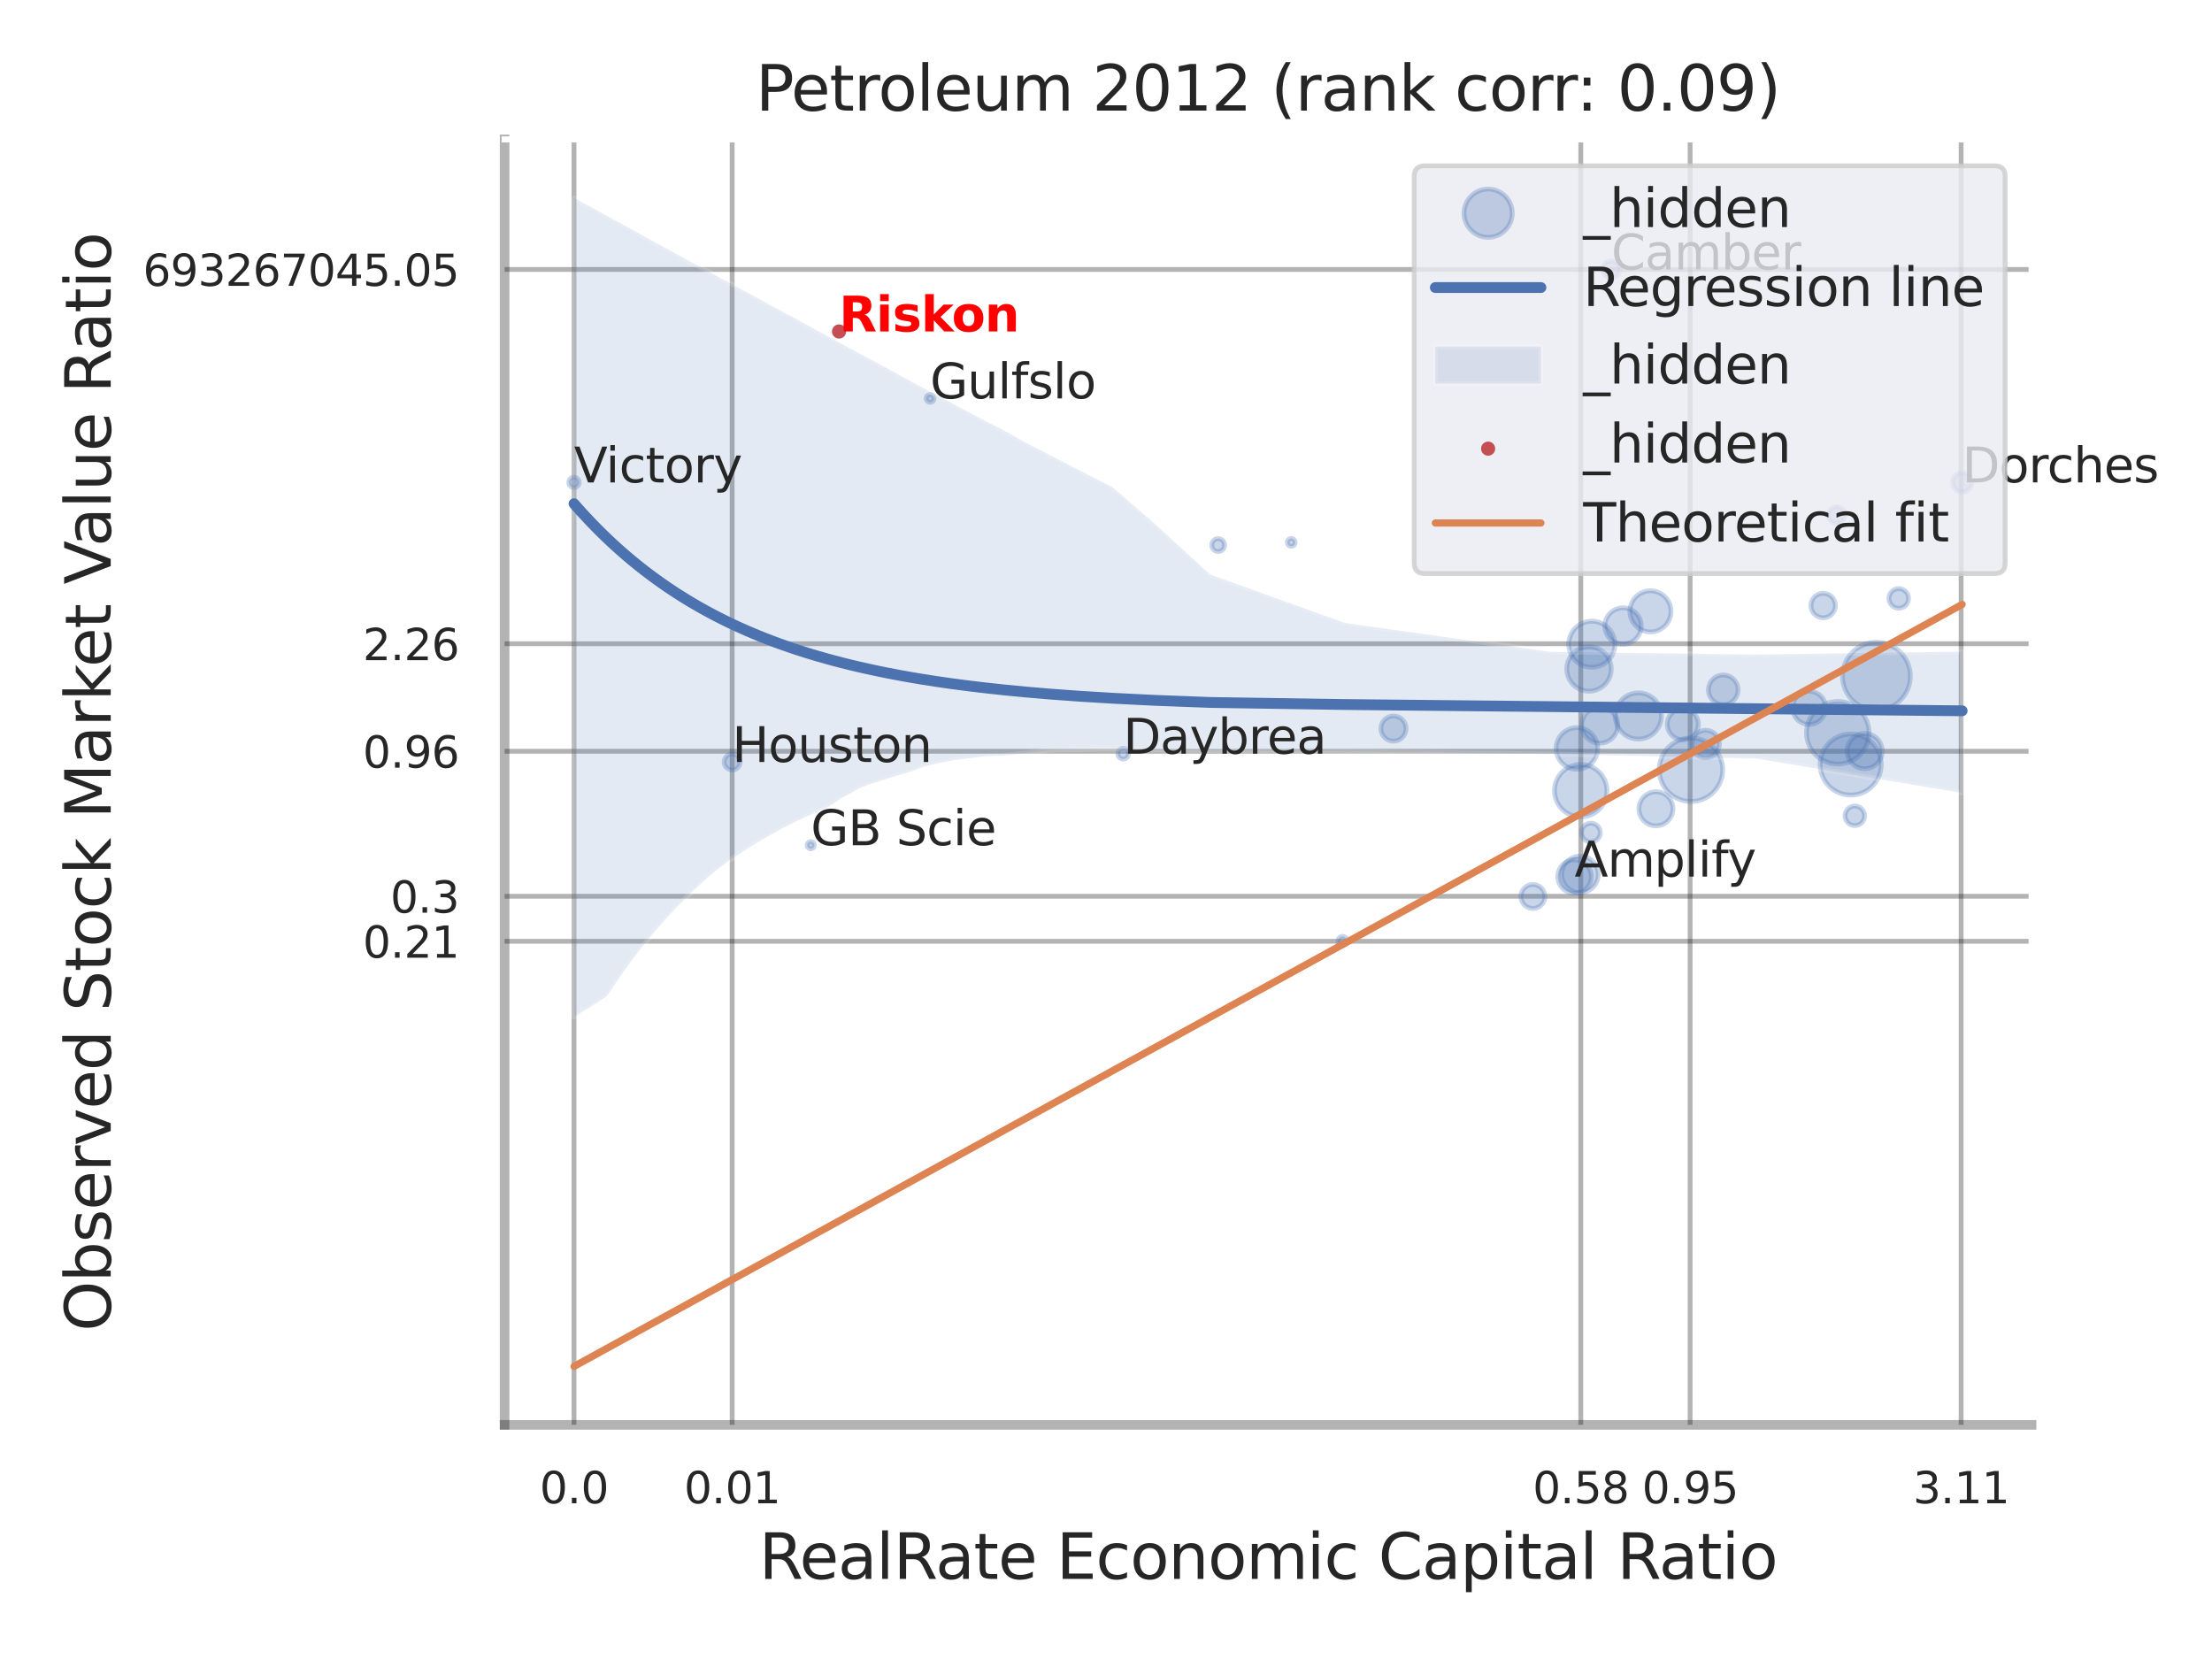 <?xml version="1.0" encoding="utf-8" standalone="no"?>
<!DOCTYPE svg PUBLIC "-//W3C//DTD SVG 1.1//EN"
  "http://www.w3.org/Graphics/SVG/1.1/DTD/svg11.dtd">
<svg xmlns:xlink="http://www.w3.org/1999/xlink" width="460.8pt" height="345.6pt" viewBox="0 0 460.8 345.6" xmlns="http://www.w3.org/2000/svg" version="1.1">
 <defs>
  <style type="text/css">*{stroke-linejoin: round; stroke-linecap: butt}</style>
 </defs>
 <g id="figure_1">
  <g id="patch_1">
   <path d="M 0 345.6 
L 460.8 345.6 
L 460.8 0 
L 0 0 
z
" style="fill: #ffffff"/>
  </g>
  <g id="axes_1">
   <g id="patch_2">
    <path d="M 105.12 296.82 
L 423.213 296.82 
L 423.213 29.04 
L 105.12 29.04 
z
" style="fill: #ffffff"/>
   </g>
   <g id="matplotlib.axis_1">
    <g id="xtick_1">
     <g id="line2d_1">
      <path d="M 119.58 296.82 
L 119.58 29.04 
" clip-path="url(#pb2750ae144)" style="fill: none; stroke: #000000; stroke-opacity: 0.3; stroke-linecap: round"/>
     </g>
     <g id="text_1">
      <!-- 0.0 -->
      <g style="fill: #262626" transform="translate(112.424 313.159) scale(0.09 -0.09)">
       <defs>
        <path id="DejaVuSans-30" d="M 2034 4250 
Q 1547 4250 1301 3770 
Q 1056 3291 1056 2328 
Q 1056 1369 1301 889 
Q 1547 409 2034 409 
Q 2525 409 2770 889 
Q 3016 1369 3016 2328 
Q 3016 3291 2770 3770 
Q 2525 4250 2034 4250 
z
M 2034 4750 
Q 2819 4750 3233 4129 
Q 3647 3509 3647 2328 
Q 3647 1150 3233 529 
Q 2819 -91 2034 -91 
Q 1250 -91 836 529 
Q 422 1150 422 2328 
Q 422 3509 836 4129 
Q 1250 4750 2034 4750 
z
" transform="scale(0.016)"/>
        <path id="DejaVuSans-2e" d="M 684 794 
L 1344 794 
L 1344 0 
L 684 0 
L 684 794 
z
" transform="scale(0.016)"/>
       </defs>
       <use xlink:href="#DejaVuSans-30"/>
       <use xlink:href="#DejaVuSans-2e" transform="translate(63.623 0)"/>
       <use xlink:href="#DejaVuSans-30" transform="translate(95.41 0)"/>
      </g>
     </g>
    </g>
    <g id="xtick_2">
     <g id="line2d_2">
      <path d="M 152.519 296.82 
L 152.519 29.04 
" clip-path="url(#pb2750ae144)" style="fill: none; stroke: #000000; stroke-opacity: 0.3; stroke-linecap: round"/>
     </g>
     <g id="text_2">
      <!-- 0.01 -->
      <g style="fill: #262626" transform="translate(142.499 313.159) scale(0.09 -0.09)">
       <defs>
        <path id="DejaVuSans-31" d="M 794 531 
L 1825 531 
L 1825 4091 
L 703 3866 
L 703 4441 
L 1819 4666 
L 2450 4666 
L 2450 531 
L 3481 531 
L 3481 0 
L 794 0 
L 794 531 
z
" transform="scale(0.016)"/>
       </defs>
       <use xlink:href="#DejaVuSans-30"/>
       <use xlink:href="#DejaVuSans-2e" transform="translate(63.623 0)"/>
       <use xlink:href="#DejaVuSans-30" transform="translate(95.41 0)"/>
       <use xlink:href="#DejaVuSans-31" transform="translate(159.033 0)"/>
      </g>
     </g>
    </g>
    <g id="xtick_3">
     <g id="line2d_3">
      <path d="M 329.308 296.82 
L 329.308 29.04 
" clip-path="url(#pb2750ae144)" style="fill: none; stroke: #000000; stroke-opacity: 0.3; stroke-linecap: round"/>
     </g>
     <g id="text_3">
      <!-- 0.58 -->
      <g style="fill: #262626" transform="translate(319.289 313.159) scale(0.09 -0.09)">
       <defs>
        <path id="DejaVuSans-35" d="M 691 4666 
L 3169 4666 
L 3169 4134 
L 1269 4134 
L 1269 2991 
Q 1406 3038 1543 3061 
Q 1681 3084 1819 3084 
Q 2600 3084 3056 2656 
Q 3513 2228 3513 1497 
Q 3513 744 3044 326 
Q 2575 -91 1722 -91 
Q 1428 -91 1123 -41 
Q 819 9 494 109 
L 494 744 
Q 775 591 1075 516 
Q 1375 441 1709 441 
Q 2250 441 2565 725 
Q 2881 1009 2881 1497 
Q 2881 1984 2565 2268 
Q 2250 2553 1709 2553 
Q 1456 2553 1204 2497 
Q 953 2441 691 2322 
L 691 4666 
z
" transform="scale(0.016)"/>
        <path id="DejaVuSans-38" d="M 2034 2216 
Q 1584 2216 1326 1975 
Q 1069 1734 1069 1313 
Q 1069 891 1326 650 
Q 1584 409 2034 409 
Q 2484 409 2743 651 
Q 3003 894 3003 1313 
Q 3003 1734 2745 1975 
Q 2488 2216 2034 2216 
z
M 1403 2484 
Q 997 2584 770 2862 
Q 544 3141 544 3541 
Q 544 4100 942 4425 
Q 1341 4750 2034 4750 
Q 2731 4750 3128 4425 
Q 3525 4100 3525 3541 
Q 3525 3141 3298 2862 
Q 3072 2584 2669 2484 
Q 3125 2378 3379 2068 
Q 3634 1759 3634 1313 
Q 3634 634 3220 271 
Q 2806 -91 2034 -91 
Q 1263 -91 848 271 
Q 434 634 434 1313 
Q 434 1759 690 2068 
Q 947 2378 1403 2484 
z
M 1172 3481 
Q 1172 3119 1398 2916 
Q 1625 2713 2034 2713 
Q 2441 2713 2670 2916 
Q 2900 3119 2900 3481 
Q 2900 3844 2670 4047 
Q 2441 4250 2034 4250 
Q 1625 4250 1398 4047 
Q 1172 3844 1172 3481 
z
" transform="scale(0.016)"/>
       </defs>
       <use xlink:href="#DejaVuSans-30"/>
       <use xlink:href="#DejaVuSans-2e" transform="translate(63.623 0)"/>
       <use xlink:href="#DejaVuSans-35" transform="translate(95.41 0)"/>
       <use xlink:href="#DejaVuSans-38" transform="translate(159.033 0)"/>
      </g>
     </g>
    </g>
    <g id="xtick_4">
     <g id="line2d_4">
      <path d="M 352.081 296.82 
L 352.081 29.04 
" clip-path="url(#pb2750ae144)" style="fill: none; stroke: #000000; stroke-opacity: 0.3; stroke-linecap: round"/>
     </g>
     <g id="text_4">
      <!-- 0.95 -->
      <g style="fill: #262626" transform="translate(342.061 313.159) scale(0.09 -0.09)">
       <defs>
        <path id="DejaVuSans-39" d="M 703 97 
L 703 672 
Q 941 559 1184 500 
Q 1428 441 1663 441 
Q 2288 441 2617 861 
Q 2947 1281 2994 2138 
Q 2813 1869 2534 1725 
Q 2256 1581 1919 1581 
Q 1219 1581 811 2004 
Q 403 2428 403 3163 
Q 403 3881 828 4315 
Q 1253 4750 1959 4750 
Q 2769 4750 3195 4129 
Q 3622 3509 3622 2328 
Q 3622 1225 3098 567 
Q 2575 -91 1691 -91 
Q 1453 -91 1209 -44 
Q 966 3 703 97 
z
M 1959 2075 
Q 2384 2075 2632 2365 
Q 2881 2656 2881 3163 
Q 2881 3666 2632 3958 
Q 2384 4250 1959 4250 
Q 1534 4250 1286 3958 
Q 1038 3666 1038 3163 
Q 1038 2656 1286 2365 
Q 1534 2075 1959 2075 
z
" transform="scale(0.016)"/>
       </defs>
       <use xlink:href="#DejaVuSans-30"/>
       <use xlink:href="#DejaVuSans-2e" transform="translate(63.623 0)"/>
       <use xlink:href="#DejaVuSans-39" transform="translate(95.41 0)"/>
       <use xlink:href="#DejaVuSans-35" transform="translate(159.033 0)"/>
      </g>
     </g>
    </g>
    <g id="xtick_5">
     <g id="line2d_5">
      <path d="M 408.537 296.82 
L 408.537 29.04 
" clip-path="url(#pb2750ae144)" style="fill: none; stroke: #000000; stroke-opacity: 0.3; stroke-linecap: round"/>
     </g>
     <g id="text_5">
      <!-- 3.11 -->
      <g style="fill: #262626" transform="translate(398.518 313.159) scale(0.09 -0.09)">
       <defs>
        <path id="DejaVuSans-33" d="M 2597 2516 
Q 3050 2419 3304 2112 
Q 3559 1806 3559 1356 
Q 3559 666 3084 287 
Q 2609 -91 1734 -91 
Q 1441 -91 1130 -33 
Q 819 25 488 141 
L 488 750 
Q 750 597 1062 519 
Q 1375 441 1716 441 
Q 2309 441 2620 675 
Q 2931 909 2931 1356 
Q 2931 1769 2642 2001 
Q 2353 2234 1838 2234 
L 1294 2234 
L 1294 2753 
L 1863 2753 
Q 2328 2753 2575 2939 
Q 2822 3125 2822 3475 
Q 2822 3834 2567 4026 
Q 2313 4219 1838 4219 
Q 1578 4219 1281 4162 
Q 984 4106 628 3988 
L 628 4550 
Q 988 4650 1302 4700 
Q 1616 4750 1894 4750 
Q 2613 4750 3031 4423 
Q 3450 4097 3450 3541 
Q 3450 3153 3228 2886 
Q 3006 2619 2597 2516 
z
" transform="scale(0.016)"/>
       </defs>
       <use xlink:href="#DejaVuSans-33"/>
       <use xlink:href="#DejaVuSans-2e" transform="translate(63.623 0)"/>
       <use xlink:href="#DejaVuSans-31" transform="translate(95.41 0)"/>
       <use xlink:href="#DejaVuSans-31" transform="translate(159.033 0)"/>
      </g>
     </g>
    </g>
    <g id="xtick_6"/>
    <g id="xtick_7"/>
    <g id="xtick_8"/>
    <g id="xtick_9"/>
    <g id="text_6">
     <!-- RealRate Economic Capital Ratio -->
     <g style="fill: #262626" transform="translate(158.113 328.908) scale(0.13 -0.13)">
      <defs>
       <path id="DejaVuSans-52" d="M 2841 2188 
Q 3044 2119 3236 1894 
Q 3428 1669 3622 1275 
L 4263 0 
L 3584 0 
L 2988 1197 
Q 2756 1666 2539 1819 
Q 2322 1972 1947 1972 
L 1259 1972 
L 1259 0 
L 628 0 
L 628 4666 
L 2053 4666 
Q 2853 4666 3247 4331 
Q 3641 3997 3641 3322 
Q 3641 2881 3436 2590 
Q 3231 2300 2841 2188 
z
M 1259 4147 
L 1259 2491 
L 2053 2491 
Q 2509 2491 2742 2702 
Q 2975 2913 2975 3322 
Q 2975 3731 2742 3939 
Q 2509 4147 2053 4147 
L 1259 4147 
z
" transform="scale(0.016)"/>
       <path id="DejaVuSans-65" d="M 3597 1894 
L 3597 1613 
L 953 1613 
Q 991 1019 1311 708 
Q 1631 397 2203 397 
Q 2534 397 2845 478 
Q 3156 559 3463 722 
L 3463 178 
Q 3153 47 2828 -22 
Q 2503 -91 2169 -91 
Q 1331 -91 842 396 
Q 353 884 353 1716 
Q 353 2575 817 3079 
Q 1281 3584 2069 3584 
Q 2775 3584 3186 3129 
Q 3597 2675 3597 1894 
z
M 3022 2063 
Q 3016 2534 2758 2815 
Q 2500 3097 2075 3097 
Q 1594 3097 1305 2825 
Q 1016 2553 972 2059 
L 3022 2063 
z
" transform="scale(0.016)"/>
       <path id="DejaVuSans-61" d="M 2194 1759 
Q 1497 1759 1228 1600 
Q 959 1441 959 1056 
Q 959 750 1161 570 
Q 1363 391 1709 391 
Q 2188 391 2477 730 
Q 2766 1069 2766 1631 
L 2766 1759 
L 2194 1759 
z
M 3341 1997 
L 3341 0 
L 2766 0 
L 2766 531 
Q 2569 213 2275 61 
Q 1981 -91 1556 -91 
Q 1019 -91 701 211 
Q 384 513 384 1019 
Q 384 1609 779 1909 
Q 1175 2209 1959 2209 
L 2766 2209 
L 2766 2266 
Q 2766 2663 2505 2880 
Q 2244 3097 1772 3097 
Q 1472 3097 1187 3025 
Q 903 2953 641 2809 
L 641 3341 
Q 956 3463 1253 3523 
Q 1550 3584 1831 3584 
Q 2591 3584 2966 3190 
Q 3341 2797 3341 1997 
z
" transform="scale(0.016)"/>
       <path id="DejaVuSans-6c" d="M 603 4863 
L 1178 4863 
L 1178 0 
L 603 0 
L 603 4863 
z
" transform="scale(0.016)"/>
       <path id="DejaVuSans-74" d="M 1172 4494 
L 1172 3500 
L 2356 3500 
L 2356 3053 
L 1172 3053 
L 1172 1153 
Q 1172 725 1289 603 
Q 1406 481 1766 481 
L 2356 481 
L 2356 0 
L 1766 0 
Q 1100 0 847 248 
Q 594 497 594 1153 
L 594 3053 
L 172 3053 
L 172 3500 
L 594 3500 
L 594 4494 
L 1172 4494 
z
" transform="scale(0.016)"/>
       <path id="DejaVuSans-20" transform="scale(0.016)"/>
       <path id="DejaVuSans-45" d="M 628 4666 
L 3578 4666 
L 3578 4134 
L 1259 4134 
L 1259 2753 
L 3481 2753 
L 3481 2222 
L 1259 2222 
L 1259 531 
L 3634 531 
L 3634 0 
L 628 0 
L 628 4666 
z
" transform="scale(0.016)"/>
       <path id="DejaVuSans-63" d="M 3122 3366 
L 3122 2828 
Q 2878 2963 2633 3030 
Q 2388 3097 2138 3097 
Q 1578 3097 1268 2742 
Q 959 2388 959 1747 
Q 959 1106 1268 751 
Q 1578 397 2138 397 
Q 2388 397 2633 464 
Q 2878 531 3122 666 
L 3122 134 
Q 2881 22 2623 -34 
Q 2366 -91 2075 -91 
Q 1284 -91 818 406 
Q 353 903 353 1747 
Q 353 2603 823 3093 
Q 1294 3584 2113 3584 
Q 2378 3584 2631 3529 
Q 2884 3475 3122 3366 
z
" transform="scale(0.016)"/>
       <path id="DejaVuSans-6f" d="M 1959 3097 
Q 1497 3097 1228 2736 
Q 959 2375 959 1747 
Q 959 1119 1226 758 
Q 1494 397 1959 397 
Q 2419 397 2687 759 
Q 2956 1122 2956 1747 
Q 2956 2369 2687 2733 
Q 2419 3097 1959 3097 
z
M 1959 3584 
Q 2709 3584 3137 3096 
Q 3566 2609 3566 1747 
Q 3566 888 3137 398 
Q 2709 -91 1959 -91 
Q 1206 -91 779 398 
Q 353 888 353 1747 
Q 353 2609 779 3096 
Q 1206 3584 1959 3584 
z
" transform="scale(0.016)"/>
       <path id="DejaVuSans-6e" d="M 3513 2113 
L 3513 0 
L 2938 0 
L 2938 2094 
Q 2938 2591 2744 2837 
Q 2550 3084 2163 3084 
Q 1697 3084 1428 2787 
Q 1159 2491 1159 1978 
L 1159 0 
L 581 0 
L 581 3500 
L 1159 3500 
L 1159 2956 
Q 1366 3272 1645 3428 
Q 1925 3584 2291 3584 
Q 2894 3584 3203 3211 
Q 3513 2838 3513 2113 
z
" transform="scale(0.016)"/>
       <path id="DejaVuSans-6d" d="M 3328 2828 
Q 3544 3216 3844 3400 
Q 4144 3584 4550 3584 
Q 5097 3584 5394 3201 
Q 5691 2819 5691 2113 
L 5691 0 
L 5113 0 
L 5113 2094 
Q 5113 2597 4934 2840 
Q 4756 3084 4391 3084 
Q 3944 3084 3684 2787 
Q 3425 2491 3425 1978 
L 3425 0 
L 2847 0 
L 2847 2094 
Q 2847 2600 2669 2842 
Q 2491 3084 2119 3084 
Q 1678 3084 1418 2786 
Q 1159 2488 1159 1978 
L 1159 0 
L 581 0 
L 581 3500 
L 1159 3500 
L 1159 2956 
Q 1356 3278 1631 3431 
Q 1906 3584 2284 3584 
Q 2666 3584 2933 3390 
Q 3200 3197 3328 2828 
z
" transform="scale(0.016)"/>
       <path id="DejaVuSans-69" d="M 603 3500 
L 1178 3500 
L 1178 0 
L 603 0 
L 603 3500 
z
M 603 4863 
L 1178 4863 
L 1178 4134 
L 603 4134 
L 603 4863 
z
" transform="scale(0.016)"/>
       <path id="DejaVuSans-43" d="M 4122 4306 
L 4122 3641 
Q 3803 3938 3442 4084 
Q 3081 4231 2675 4231 
Q 1875 4231 1450 3742 
Q 1025 3253 1025 2328 
Q 1025 1406 1450 917 
Q 1875 428 2675 428 
Q 3081 428 3442 575 
Q 3803 722 4122 1019 
L 4122 359 
Q 3791 134 3420 21 
Q 3050 -91 2638 -91 
Q 1578 -91 968 557 
Q 359 1206 359 2328 
Q 359 3453 968 4101 
Q 1578 4750 2638 4750 
Q 3056 4750 3426 4639 
Q 3797 4528 4122 4306 
z
" transform="scale(0.016)"/>
       <path id="DejaVuSans-70" d="M 1159 525 
L 1159 -1331 
L 581 -1331 
L 581 3500 
L 1159 3500 
L 1159 2969 
Q 1341 3281 1617 3432 
Q 1894 3584 2278 3584 
Q 2916 3584 3314 3078 
Q 3713 2572 3713 1747 
Q 3713 922 3314 415 
Q 2916 -91 2278 -91 
Q 1894 -91 1617 61 
Q 1341 213 1159 525 
z
M 3116 1747 
Q 3116 2381 2855 2742 
Q 2594 3103 2138 3103 
Q 1681 3103 1420 2742 
Q 1159 2381 1159 1747 
Q 1159 1113 1420 752 
Q 1681 391 2138 391 
Q 2594 391 2855 752 
Q 3116 1113 3116 1747 
z
" transform="scale(0.016)"/>
      </defs>
      <use xlink:href="#DejaVuSans-52"/>
      <use xlink:href="#DejaVuSans-65" transform="translate(64.982 0)"/>
      <use xlink:href="#DejaVuSans-61" transform="translate(126.506 0)"/>
      <use xlink:href="#DejaVuSans-6c" transform="translate(187.785 0)"/>
      <use xlink:href="#DejaVuSans-52" transform="translate(215.568 0)"/>
      <use xlink:href="#DejaVuSans-61" transform="translate(282.801 0)"/>
      <use xlink:href="#DejaVuSans-74" transform="translate(344.08 0)"/>
      <use xlink:href="#DejaVuSans-65" transform="translate(383.289 0)"/>
      <use xlink:href="#DejaVuSans-20" transform="translate(444.812 0)"/>
      <use xlink:href="#DejaVuSans-45" transform="translate(476.6 0)"/>
      <use xlink:href="#DejaVuSans-63" transform="translate(539.783 0)"/>
      <use xlink:href="#DejaVuSans-6f" transform="translate(594.764 0)"/>
      <use xlink:href="#DejaVuSans-6e" transform="translate(655.945 0)"/>
      <use xlink:href="#DejaVuSans-6f" transform="translate(719.324 0)"/>
      <use xlink:href="#DejaVuSans-6d" transform="translate(780.506 0)"/>
      <use xlink:href="#DejaVuSans-69" transform="translate(877.918 0)"/>
      <use xlink:href="#DejaVuSans-63" transform="translate(905.701 0)"/>
      <use xlink:href="#DejaVuSans-20" transform="translate(960.682 0)"/>
      <use xlink:href="#DejaVuSans-43" transform="translate(992.469 0)"/>
      <use xlink:href="#DejaVuSans-61" transform="translate(1062.293 0)"/>
      <use xlink:href="#DejaVuSans-70" transform="translate(1123.572 0)"/>
      <use xlink:href="#DejaVuSans-69" transform="translate(1187.049 0)"/>
      <use xlink:href="#DejaVuSans-74" transform="translate(1214.832 0)"/>
      <use xlink:href="#DejaVuSans-61" transform="translate(1254.041 0)"/>
      <use xlink:href="#DejaVuSans-6c" transform="translate(1315.32 0)"/>
      <use xlink:href="#DejaVuSans-20" transform="translate(1343.104 0)"/>
      <use xlink:href="#DejaVuSans-52" transform="translate(1374.891 0)"/>
      <use xlink:href="#DejaVuSans-61" transform="translate(1442.123 0)"/>
      <use xlink:href="#DejaVuSans-74" transform="translate(1503.402 0)"/>
      <use xlink:href="#DejaVuSans-69" transform="translate(1542.611 0)"/>
      <use xlink:href="#DejaVuSans-6f" transform="translate(1570.395 0)"/>
     </g>
    </g>
   </g>
   <g id="matplotlib.axis_2">
    <g id="ytick_1">
     <g id="line2d_6">
      <path d="M 105.12 196.084 
L 423.213 196.084 
" clip-path="url(#pb2750ae144)" style="fill: none; stroke: #000000; stroke-opacity: 0.3; stroke-linecap: round"/>
     </g>
     <g id="text_7">
      <!-- 0.21 -->
      <g style="fill: #262626" transform="translate(75.581 199.504) scale(0.09 -0.09)">
       <defs>
        <path id="DejaVuSans-32" d="M 1228 531 
L 3431 531 
L 3431 0 
L 469 0 
L 469 531 
Q 828 903 1448 1529 
Q 2069 2156 2228 2338 
Q 2531 2678 2651 2914 
Q 2772 3150 2772 3378 
Q 2772 3750 2511 3984 
Q 2250 4219 1831 4219 
Q 1534 4219 1204 4116 
Q 875 4013 500 3803 
L 500 4441 
Q 881 4594 1212 4672 
Q 1544 4750 1819 4750 
Q 2544 4750 2975 4387 
Q 3406 4025 3406 3419 
Q 3406 3131 3298 2873 
Q 3191 2616 2906 2266 
Q 2828 2175 2409 1742 
Q 1991 1309 1228 531 
z
" transform="scale(0.016)"/>
       </defs>
       <use xlink:href="#DejaVuSans-30"/>
       <use xlink:href="#DejaVuSans-2e" transform="translate(63.623 0)"/>
       <use xlink:href="#DejaVuSans-32" transform="translate(95.41 0)"/>
       <use xlink:href="#DejaVuSans-31" transform="translate(159.033 0)"/>
      </g>
     </g>
    </g>
    <g id="ytick_2">
     <g id="line2d_7">
      <path d="M 105.12 186.709 
L 423.213 186.709 
" clip-path="url(#pb2750ae144)" style="fill: none; stroke: #000000; stroke-opacity: 0.3; stroke-linecap: round"/>
     </g>
     <g id="text_8">
      <!-- 0.3 -->
      <g style="fill: #262626" transform="translate(81.307 190.128) scale(0.09 -0.09)">
       <use xlink:href="#DejaVuSans-30"/>
       <use xlink:href="#DejaVuSans-2e" transform="translate(63.623 0)"/>
       <use xlink:href="#DejaVuSans-33" transform="translate(95.41 0)"/>
      </g>
     </g>
    </g>
    <g id="ytick_3">
     <g id="line2d_8">
      <path d="M 105.12 156.5 
L 423.213 156.5 
" clip-path="url(#pb2750ae144)" style="fill: none; stroke: #000000; stroke-opacity: 0.3; stroke-linecap: round"/>
     </g>
     <g id="text_9">
      <!-- 0.96 -->
      <g style="fill: #262626" transform="translate(75.581 159.919) scale(0.09 -0.09)">
       <defs>
        <path id="DejaVuSans-36" d="M 2113 2584 
Q 1688 2584 1439 2293 
Q 1191 2003 1191 1497 
Q 1191 994 1439 701 
Q 1688 409 2113 409 
Q 2538 409 2786 701 
Q 3034 994 3034 1497 
Q 3034 2003 2786 2293 
Q 2538 2584 2113 2584 
z
M 3366 4563 
L 3366 3988 
Q 3128 4100 2886 4159 
Q 2644 4219 2406 4219 
Q 1781 4219 1451 3797 
Q 1122 3375 1075 2522 
Q 1259 2794 1537 2939 
Q 1816 3084 2150 3084 
Q 2853 3084 3261 2657 
Q 3669 2231 3669 1497 
Q 3669 778 3244 343 
Q 2819 -91 2113 -91 
Q 1303 -91 875 529 
Q 447 1150 447 2328 
Q 447 3434 972 4092 
Q 1497 4750 2381 4750 
Q 2619 4750 2861 4703 
Q 3103 4656 3366 4563 
z
" transform="scale(0.016)"/>
       </defs>
       <use xlink:href="#DejaVuSans-30"/>
       <use xlink:href="#DejaVuSans-2e" transform="translate(63.623 0)"/>
       <use xlink:href="#DejaVuSans-39" transform="translate(95.41 0)"/>
       <use xlink:href="#DejaVuSans-36" transform="translate(159.033 0)"/>
      </g>
     </g>
    </g>
    <g id="ytick_4">
     <g id="line2d_9">
      <path d="M 105.12 134.103 
L 423.213 134.103 
" clip-path="url(#pb2750ae144)" style="fill: none; stroke: #000000; stroke-opacity: 0.3; stroke-linecap: round"/>
     </g>
     <g id="text_10">
      <!-- 2.26 -->
      <g style="fill: #262626" transform="translate(75.581 137.522) scale(0.09 -0.09)">
       <use xlink:href="#DejaVuSans-32"/>
       <use xlink:href="#DejaVuSans-2e" transform="translate(63.623 0)"/>
       <use xlink:href="#DejaVuSans-32" transform="translate(95.41 0)"/>
       <use xlink:href="#DejaVuSans-36" transform="translate(159.033 0)"/>
      </g>
     </g>
    </g>
    <g id="ytick_5">
     <g id="line2d_10">
      <path d="M 105.12 56.133 
L 423.213 56.133 
" clip-path="url(#pb2750ae144)" style="fill: none; stroke: #000000; stroke-opacity: 0.3; stroke-linecap: round"/>
     </g>
     <g id="text_11">
      <!-- 693267045.05 -->
      <g style="fill: #262626" transform="translate(29.771 59.552) scale(0.09 -0.09)">
       <defs>
        <path id="DejaVuSans-37" d="M 525 4666 
L 3525 4666 
L 3525 4397 
L 1831 0 
L 1172 0 
L 2766 4134 
L 525 4134 
L 525 4666 
z
" transform="scale(0.016)"/>
        <path id="DejaVuSans-34" d="M 2419 4116 
L 825 1625 
L 2419 1625 
L 2419 4116 
z
M 2253 4666 
L 3047 4666 
L 3047 1625 
L 3713 1625 
L 3713 1100 
L 3047 1100 
L 3047 0 
L 2419 0 
L 2419 1100 
L 313 1100 
L 313 1709 
L 2253 4666 
z
" transform="scale(0.016)"/>
       </defs>
       <use xlink:href="#DejaVuSans-36"/>
       <use xlink:href="#DejaVuSans-39" transform="translate(63.623 0)"/>
       <use xlink:href="#DejaVuSans-33" transform="translate(127.246 0)"/>
       <use xlink:href="#DejaVuSans-32" transform="translate(190.869 0)"/>
       <use xlink:href="#DejaVuSans-36" transform="translate(254.492 0)"/>
       <use xlink:href="#DejaVuSans-37" transform="translate(318.115 0)"/>
       <use xlink:href="#DejaVuSans-30" transform="translate(381.738 0)"/>
       <use xlink:href="#DejaVuSans-34" transform="translate(445.361 0)"/>
       <use xlink:href="#DejaVuSans-35" transform="translate(508.984 0)"/>
       <use xlink:href="#DejaVuSans-2e" transform="translate(572.607 0)"/>
       <use xlink:href="#DejaVuSans-30" transform="translate(604.395 0)"/>
       <use xlink:href="#DejaVuSans-35" transform="translate(668.018 0)"/>
      </g>
     </g>
    </g>
    <g id="ytick_6"/>
    <g id="ytick_7"/>
    <g id="ytick_8"/>
    <g id="ytick_9"/>
    <g id="ytick_10"/>
    <g id="ytick_11"/>
    <g id="text_12">
     <!-- Observed Stock Market Value Ratio -->
     <g style="fill: #262626" transform="translate(23.067 277.332) rotate(-90) scale(0.13 -0.13)">
      <defs>
       <path id="DejaVuSans-4f" d="M 2522 4238 
Q 1834 4238 1429 3725 
Q 1025 3213 1025 2328 
Q 1025 1447 1429 934 
Q 1834 422 2522 422 
Q 3209 422 3611 934 
Q 4013 1447 4013 2328 
Q 4013 3213 3611 3725 
Q 3209 4238 2522 4238 
z
M 2522 4750 
Q 3503 4750 4090 4092 
Q 4678 3434 4678 2328 
Q 4678 1225 4090 567 
Q 3503 -91 2522 -91 
Q 1538 -91 948 565 
Q 359 1222 359 2328 
Q 359 3434 948 4092 
Q 1538 4750 2522 4750 
z
" transform="scale(0.016)"/>
       <path id="DejaVuSans-62" d="M 3116 1747 
Q 3116 2381 2855 2742 
Q 2594 3103 2138 3103 
Q 1681 3103 1420 2742 
Q 1159 2381 1159 1747 
Q 1159 1113 1420 752 
Q 1681 391 2138 391 
Q 2594 391 2855 752 
Q 3116 1113 3116 1747 
z
M 1159 2969 
Q 1341 3281 1617 3432 
Q 1894 3584 2278 3584 
Q 2916 3584 3314 3078 
Q 3713 2572 3713 1747 
Q 3713 922 3314 415 
Q 2916 -91 2278 -91 
Q 1894 -91 1617 61 
Q 1341 213 1159 525 
L 1159 0 
L 581 0 
L 581 4863 
L 1159 4863 
L 1159 2969 
z
" transform="scale(0.016)"/>
       <path id="DejaVuSans-73" d="M 2834 3397 
L 2834 2853 
Q 2591 2978 2328 3040 
Q 2066 3103 1784 3103 
Q 1356 3103 1142 2972 
Q 928 2841 928 2578 
Q 928 2378 1081 2264 
Q 1234 2150 1697 2047 
L 1894 2003 
Q 2506 1872 2764 1633 
Q 3022 1394 3022 966 
Q 3022 478 2636 193 
Q 2250 -91 1575 -91 
Q 1294 -91 989 -36 
Q 684 19 347 128 
L 347 722 
Q 666 556 975 473 
Q 1284 391 1588 391 
Q 1994 391 2212 530 
Q 2431 669 2431 922 
Q 2431 1156 2273 1281 
Q 2116 1406 1581 1522 
L 1381 1569 
Q 847 1681 609 1914 
Q 372 2147 372 2553 
Q 372 3047 722 3315 
Q 1072 3584 1716 3584 
Q 2034 3584 2315 3537 
Q 2597 3491 2834 3397 
z
" transform="scale(0.016)"/>
       <path id="DejaVuSans-72" d="M 2631 2963 
Q 2534 3019 2420 3045 
Q 2306 3072 2169 3072 
Q 1681 3072 1420 2755 
Q 1159 2438 1159 1844 
L 1159 0 
L 581 0 
L 581 3500 
L 1159 3500 
L 1159 2956 
Q 1341 3275 1631 3429 
Q 1922 3584 2338 3584 
Q 2397 3584 2469 3576 
Q 2541 3569 2628 3553 
L 2631 2963 
z
" transform="scale(0.016)"/>
       <path id="DejaVuSans-76" d="M 191 3500 
L 800 3500 
L 1894 563 
L 2988 3500 
L 3597 3500 
L 2284 0 
L 1503 0 
L 191 3500 
z
" transform="scale(0.016)"/>
       <path id="DejaVuSans-64" d="M 2906 2969 
L 2906 4863 
L 3481 4863 
L 3481 0 
L 2906 0 
L 2906 525 
Q 2725 213 2448 61 
Q 2172 -91 1784 -91 
Q 1150 -91 751 415 
Q 353 922 353 1747 
Q 353 2572 751 3078 
Q 1150 3584 1784 3584 
Q 2172 3584 2448 3432 
Q 2725 3281 2906 2969 
z
M 947 1747 
Q 947 1113 1208 752 
Q 1469 391 1925 391 
Q 2381 391 2643 752 
Q 2906 1113 2906 1747 
Q 2906 2381 2643 2742 
Q 2381 3103 1925 3103 
Q 1469 3103 1208 2742 
Q 947 2381 947 1747 
z
" transform="scale(0.016)"/>
       <path id="DejaVuSans-53" d="M 3425 4513 
L 3425 3897 
Q 3066 4069 2747 4153 
Q 2428 4238 2131 4238 
Q 1616 4238 1336 4038 
Q 1056 3838 1056 3469 
Q 1056 3159 1242 3001 
Q 1428 2844 1947 2747 
L 2328 2669 
Q 3034 2534 3370 2195 
Q 3706 1856 3706 1288 
Q 3706 609 3251 259 
Q 2797 -91 1919 -91 
Q 1588 -91 1214 -16 
Q 841 59 441 206 
L 441 856 
Q 825 641 1194 531 
Q 1563 422 1919 422 
Q 2459 422 2753 634 
Q 3047 847 3047 1241 
Q 3047 1584 2836 1778 
Q 2625 1972 2144 2069 
L 1759 2144 
Q 1053 2284 737 2584 
Q 422 2884 422 3419 
Q 422 4038 858 4394 
Q 1294 4750 2059 4750 
Q 2388 4750 2728 4690 
Q 3069 4631 3425 4513 
z
" transform="scale(0.016)"/>
       <path id="DejaVuSans-6b" d="M 581 4863 
L 1159 4863 
L 1159 1991 
L 2875 3500 
L 3609 3500 
L 1753 1863 
L 3688 0 
L 2938 0 
L 1159 1709 
L 1159 0 
L 581 0 
L 581 4863 
z
" transform="scale(0.016)"/>
       <path id="DejaVuSans-4d" d="M 628 4666 
L 1569 4666 
L 2759 1491 
L 3956 4666 
L 4897 4666 
L 4897 0 
L 4281 0 
L 4281 4097 
L 3078 897 
L 2444 897 
L 1241 4097 
L 1241 0 
L 628 0 
L 628 4666 
z
" transform="scale(0.016)"/>
       <path id="DejaVuSans-56" d="M 1831 0 
L 50 4666 
L 709 4666 
L 2188 738 
L 3669 4666 
L 4325 4666 
L 2547 0 
L 1831 0 
z
" transform="scale(0.016)"/>
       <path id="DejaVuSans-75" d="M 544 1381 
L 544 3500 
L 1119 3500 
L 1119 1403 
Q 1119 906 1312 657 
Q 1506 409 1894 409 
Q 2359 409 2629 706 
Q 2900 1003 2900 1516 
L 2900 3500 
L 3475 3500 
L 3475 0 
L 2900 0 
L 2900 538 
Q 2691 219 2414 64 
Q 2138 -91 1772 -91 
Q 1169 -91 856 284 
Q 544 659 544 1381 
z
M 1991 3584 
L 1991 3584 
z
" transform="scale(0.016)"/>
      </defs>
      <use xlink:href="#DejaVuSans-4f"/>
      <use xlink:href="#DejaVuSans-62" transform="translate(78.711 0)"/>
      <use xlink:href="#DejaVuSans-73" transform="translate(142.188 0)"/>
      <use xlink:href="#DejaVuSans-65" transform="translate(194.287 0)"/>
      <use xlink:href="#DejaVuSans-72" transform="translate(255.811 0)"/>
      <use xlink:href="#DejaVuSans-76" transform="translate(296.924 0)"/>
      <use xlink:href="#DejaVuSans-65" transform="translate(356.104 0)"/>
      <use xlink:href="#DejaVuSans-64" transform="translate(417.627 0)"/>
      <use xlink:href="#DejaVuSans-20" transform="translate(481.104 0)"/>
      <use xlink:href="#DejaVuSans-53" transform="translate(512.891 0)"/>
      <use xlink:href="#DejaVuSans-74" transform="translate(576.367 0)"/>
      <use xlink:href="#DejaVuSans-6f" transform="translate(615.576 0)"/>
      <use xlink:href="#DejaVuSans-63" transform="translate(676.758 0)"/>
      <use xlink:href="#DejaVuSans-6b" transform="translate(731.738 0)"/>
      <use xlink:href="#DejaVuSans-20" transform="translate(789.648 0)"/>
      <use xlink:href="#DejaVuSans-4d" transform="translate(821.436 0)"/>
      <use xlink:href="#DejaVuSans-61" transform="translate(907.715 0)"/>
      <use xlink:href="#DejaVuSans-72" transform="translate(968.994 0)"/>
      <use xlink:href="#DejaVuSans-6b" transform="translate(1010.107 0)"/>
      <use xlink:href="#DejaVuSans-65" transform="translate(1064.393 0)"/>
      <use xlink:href="#DejaVuSans-74" transform="translate(1125.916 0)"/>
      <use xlink:href="#DejaVuSans-20" transform="translate(1165.125 0)"/>
      <use xlink:href="#DejaVuSans-56" transform="translate(1196.912 0)"/>
      <use xlink:href="#DejaVuSans-61" transform="translate(1257.57 0)"/>
      <use xlink:href="#DejaVuSans-6c" transform="translate(1318.85 0)"/>
      <use xlink:href="#DejaVuSans-75" transform="translate(1346.633 0)"/>
      <use xlink:href="#DejaVuSans-65" transform="translate(1410.012 0)"/>
      <use xlink:href="#DejaVuSans-20" transform="translate(1471.535 0)"/>
      <use xlink:href="#DejaVuSans-52" transform="translate(1503.322 0)"/>
      <use xlink:href="#DejaVuSans-61" transform="translate(1570.555 0)"/>
      <use xlink:href="#DejaVuSans-74" transform="translate(1631.834 0)"/>
      <use xlink:href="#DejaVuSans-69" transform="translate(1671.043 0)"/>
      <use xlink:href="#DejaVuSans-6f" transform="translate(1698.826 0)"/>
     </g>
    </g>
   </g>
   <g id="PathCollection_1">
    <path d="M 331.605 139.016 
C 332.879 139.016 334.102 138.51 335.003 137.609 
C 335.904 136.707 336.411 135.485 336.411 134.21 
C 336.411 132.936 335.904 131.713 335.003 130.812 
C 334.102 129.911 332.879 129.404 331.605 129.404 
C 330.33 129.404 329.108 129.911 328.206 130.812 
C 327.305 131.713 326.799 132.936 326.799 134.21 
C 326.799 135.485 327.305 136.707 328.206 137.609 
C 329.108 138.51 330.33 139.016 331.605 139.016 
z
" clip-path="url(#pb2750ae144)" style="fill: #4c72b0; fill-opacity: 0.3; stroke: #4c72b0; stroke-opacity: 0.3"/>
    <path d="M 331.415 175.41 
C 331.936 175.41 332.435 175.203 332.804 174.835 
C 333.172 174.467 333.379 173.967 333.379 173.446 
C 333.379 172.926 333.172 172.426 332.804 172.058 
C 332.435 171.69 331.936 171.483 331.415 171.483 
C 330.895 171.483 330.395 171.69 330.027 172.058 
C 329.659 172.426 329.452 172.926 329.452 173.446 
C 329.452 173.967 329.659 174.467 330.027 174.835 
C 330.395 175.203 330.895 175.41 331.415 175.41 
z
" clip-path="url(#pb2750ae144)" style="fill: #4c72b0; fill-opacity: 0.3; stroke: #4c72b0; stroke-opacity: 0.3"/>
    <path d="M 329.145 185.96 
C 330.154 185.96 331.122 185.559 331.835 184.846 
C 332.548 184.132 332.949 183.165 332.949 182.156 
C 332.949 181.147 332.548 180.179 331.835 179.466 
C 331.122 178.753 330.154 178.352 329.145 178.352 
C 328.136 178.352 327.169 178.753 326.455 179.466 
C 325.742 180.179 325.341 181.147 325.341 182.156 
C 325.341 183.165 325.742 184.132 326.455 184.846 
C 327.169 185.559 328.136 185.96 329.145 185.96 
z
" clip-path="url(#pb2750ae144)" style="fill: #4c72b0; fill-opacity: 0.3; stroke: #4c72b0; stroke-opacity: 0.3"/>
    <path d="M 341.297 153.969 
C 342.575 153.969 343.8 153.462 344.703 152.559 
C 345.607 151.655 346.114 150.43 346.114 149.152 
C 346.114 147.875 345.607 146.649 344.703 145.746 
C 343.8 144.843 342.575 144.335 341.297 144.335 
C 340.02 144.335 338.794 144.843 337.891 145.746 
C 336.988 146.649 336.48 147.875 336.48 149.152 
C 336.48 150.43 336.988 151.655 337.891 152.559 
C 338.794 153.462 340.02 153.969 341.297 153.969 
z
" clip-path="url(#pb2750ae144)" style="fill: #4c72b0; fill-opacity: 0.3; stroke: #4c72b0; stroke-opacity: 0.3"/>
    <path d="M 319.329 189.256 
C 319.992 189.256 320.628 188.993 321.097 188.524 
C 321.566 188.055 321.829 187.419 321.829 186.757 
C 321.829 186.094 321.566 185.458 321.097 184.989 
C 320.628 184.52 319.992 184.257 319.329 184.257 
C 318.666 184.257 318.031 184.52 317.562 184.989 
C 317.093 185.458 316.83 186.094 316.83 186.757 
C 316.83 187.419 317.093 188.055 317.562 188.524 
C 318.031 188.993 318.666 189.256 319.329 189.256 
z
" clip-path="url(#pb2750ae144)" style="fill: #4c72b0; fill-opacity: 0.3; stroke: #4c72b0; stroke-opacity: 0.3"/>
    <path d="M 386.387 171.982 
C 386.926 171.982 387.444 171.768 387.825 171.387 
C 388.206 171.005 388.421 170.488 388.421 169.948 
C 388.421 169.409 388.206 168.892 387.825 168.51 
C 387.444 168.129 386.926 167.915 386.387 167.915 
C 385.847 167.915 385.33 168.129 384.949 168.51 
C 384.567 168.892 384.353 169.409 384.353 169.948 
C 384.353 170.488 384.567 171.005 384.949 171.387 
C 385.33 171.768 385.847 171.982 386.387 171.982 
z
" clip-path="url(#pb2750ae144)" style="fill: #4c72b0; fill-opacity: 0.3; stroke: #4c72b0; stroke-opacity: 0.3"/>
    <path d="M 352.259 166.966 
C 354.013 166.966 355.696 166.269 356.937 165.029 
C 358.178 163.788 358.875 162.105 358.875 160.35 
C 358.875 158.595 358.178 156.912 356.937 155.672 
C 355.696 154.431 354.013 153.734 352.259 153.734 
C 350.504 153.734 348.821 154.431 347.58 155.672 
C 346.34 156.912 345.642 158.595 345.642 160.35 
C 345.642 162.105 346.34 163.788 347.58 165.029 
C 348.821 166.269 350.504 166.966 352.259 166.966 
z
" clip-path="url(#pb2750ae144)" style="fill: #4c72b0; fill-opacity: 0.3; stroke: #4c72b0; stroke-opacity: 0.3"/>
    <path d="M 395.544 126.701 
C 396.085 126.701 396.605 126.486 396.987 126.104 
C 397.37 125.721 397.585 125.202 397.585 124.661 
C 397.585 124.119 397.37 123.6 396.987 123.217 
C 396.605 122.835 396.085 122.62 395.544 122.62 
C 395.003 122.62 394.484 122.835 394.101 123.217 
C 393.718 123.6 393.503 124.119 393.503 124.661 
C 393.503 125.202 393.718 125.721 394.101 126.104 
C 394.484 126.486 395.003 126.701 395.544 126.701 
z
" clip-path="url(#pb2750ae144)" style="fill: #4c72b0; fill-opacity: 0.3; stroke: #4c72b0; stroke-opacity: 0.3"/>
    <path d="M 331.02 143.989 
C 332.248 143.989 333.426 143.501 334.295 142.632 
C 335.164 141.763 335.652 140.585 335.652 139.357 
C 335.652 138.128 335.164 136.95 334.295 136.081 
C 333.426 135.213 332.248 134.725 331.02 134.725 
C 329.791 134.725 328.613 135.213 327.744 136.081 
C 326.876 136.95 326.388 138.128 326.388 139.357 
C 326.388 140.585 326.876 141.763 327.744 142.632 
C 328.613 143.501 329.791 143.989 331.02 143.989 
z
" clip-path="url(#pb2750ae144)" style="fill: #4c72b0; fill-opacity: 0.3; stroke: #4c72b0; stroke-opacity: 0.3"/>
    <path d="M 119.579 101.585 
C 119.867 101.585 120.143 101.47 120.347 101.266 
C 120.55 101.063 120.665 100.786 120.665 100.498 
C 120.665 100.21 120.55 99.934 120.347 99.73 
C 120.143 99.527 119.867 99.412 119.579 99.412 
C 119.291 99.412 119.014 99.527 118.811 99.73 
C 118.607 99.934 118.493 100.21 118.493 100.498 
C 118.493 100.786 118.607 101.063 118.811 101.266 
C 119.014 101.47 119.291 101.585 119.579 101.585 
z
" clip-path="url(#pb2750ae144)" style="fill: #4c72b0; fill-opacity: 0.3; stroke: #4c72b0; stroke-opacity: 0.3"/>
    <path d="M 382.848 159.174 
C 384.577 159.174 386.235 158.487 387.458 157.264 
C 388.68 156.042 389.367 154.383 389.367 152.655 
C 389.367 150.926 388.68 149.267 387.458 148.045 
C 386.235 146.822 384.577 146.135 382.848 146.135 
C 381.119 146.135 379.461 146.822 378.238 148.045 
C 377.016 149.267 376.329 150.926 376.329 152.655 
C 376.329 154.383 377.016 156.042 378.238 157.264 
C 379.461 158.487 381.119 159.174 382.848 159.174 
z
" clip-path="url(#pb2750ae144)" style="fill: #4c72b0; fill-opacity: 0.3; stroke: #4c72b0; stroke-opacity: 0.3"/>
    <path d="M 290.286 154.397 
C 290.982 154.397 291.65 154.12 292.142 153.628 
C 292.634 153.136 292.911 152.468 292.911 151.772 
C 292.911 151.075 292.634 150.408 292.142 149.915 
C 291.65 149.423 290.982 149.147 290.286 149.147 
C 289.589 149.147 288.922 149.423 288.429 149.915 
C 287.937 150.408 287.661 151.075 287.661 151.772 
C 287.661 152.468 287.937 153.136 288.429 153.628 
C 288.922 154.12 289.589 154.397 290.286 154.397 
z
" clip-path="url(#pb2750ae144)" style="fill: #4c72b0; fill-opacity: 0.3; stroke: #4c72b0; stroke-opacity: 0.3"/>
    <path d="M 390.893 147.946 
C 392.769 147.946 394.567 147.201 395.893 145.875 
C 397.219 144.549 397.964 142.75 397.964 140.875 
C 397.964 139 397.219 137.201 395.893 135.875 
C 394.567 134.549 392.769 133.804 390.893 133.804 
C 389.018 133.804 387.219 134.549 385.893 135.875 
C 384.567 137.201 383.822 139 383.822 140.875 
C 383.822 142.75 384.567 144.549 385.893 145.875 
C 387.219 147.201 389.018 147.946 390.893 147.946 
z
" clip-path="url(#pb2750ae144)" style="fill: #4c72b0; fill-opacity: 0.3; stroke: #4c72b0; stroke-opacity: 0.3"/>
    <path d="M 344.961 172.036 
C 345.902 172.036 346.804 171.662 347.47 170.996 
C 348.135 170.331 348.509 169.428 348.509 168.487 
C 348.509 167.546 348.135 166.644 347.47 165.978 
C 346.804 165.313 345.902 164.939 344.961 164.939 
C 344.02 164.939 343.117 165.313 342.452 165.978 
C 341.786 166.644 341.412 167.546 341.412 168.487 
C 341.412 169.428 341.786 170.331 342.452 170.996 
C 343.117 171.662 344.02 172.036 344.961 172.036 
z
" clip-path="url(#pb2750ae144)" style="fill: #4c72b0; fill-opacity: 0.3; stroke: #4c72b0; stroke-opacity: 0.3"/>
    <path d="M 343.822 131.641 
C 344.958 131.641 346.047 131.19 346.85 130.387 
C 347.653 129.583 348.105 128.494 348.105 127.358 
C 348.105 126.223 347.653 125.133 346.85 124.33 
C 346.047 123.527 344.958 123.076 343.822 123.076 
C 342.686 123.076 341.597 123.527 340.794 124.33 
C 339.991 125.133 339.539 126.223 339.539 127.358 
C 339.539 128.494 339.991 129.583 340.794 130.387 
C 341.597 131.19 342.686 131.641 343.822 131.641 
z
" clip-path="url(#pb2750ae144)" style="fill: #4c72b0; fill-opacity: 0.3; stroke: #4c72b0; stroke-opacity: 0.3"/>
    <path d="M 328.494 160.251 
C 329.644 160.251 330.747 159.794 331.56 158.982 
C 332.373 158.169 332.829 157.066 332.829 155.916 
C 332.829 154.766 332.373 153.664 331.56 152.851 
C 330.747 152.038 329.644 151.581 328.494 151.581 
C 327.345 151.581 326.242 152.038 325.429 152.851 
C 324.616 153.664 324.159 154.766 324.159 155.916 
C 324.159 157.066 324.616 158.169 325.429 158.982 
C 326.242 159.794 327.345 160.251 328.494 160.251 
z
" clip-path="url(#pb2750ae144)" style="fill: #4c72b0; fill-opacity: 0.3; stroke: #4c72b0; stroke-opacity: 0.3"/>
    <path d="M 379.797 128.696 
C 380.474 128.696 381.123 128.427 381.601 127.949 
C 382.079 127.471 382.348 126.822 382.348 126.145 
C 382.348 125.468 382.079 124.819 381.601 124.341 
C 381.123 123.863 380.474 123.594 379.797 123.594 
C 379.12 123.594 378.471 123.863 377.993 124.341 
C 377.515 124.819 377.246 125.468 377.246 126.145 
C 377.246 126.822 377.515 127.471 377.993 127.949 
C 378.471 128.427 379.12 128.696 379.797 128.696 
z
" clip-path="url(#pb2750ae144)" style="fill: #4c72b0; fill-opacity: 0.3; stroke: #4c72b0; stroke-opacity: 0.3"/>
    <path d="M 279.676 196.996 
C 279.93 196.996 280.175 196.895 280.355 196.714 
C 280.535 196.534 280.637 196.29 280.637 196.035 
C 280.637 195.78 280.535 195.536 280.355 195.355 
C 280.175 195.175 279.93 195.074 279.676 195.074 
C 279.421 195.074 279.176 195.175 278.996 195.355 
C 278.816 195.536 278.715 195.78 278.715 196.035 
C 278.715 196.29 278.816 196.534 278.996 196.714 
C 279.176 196.895 279.421 196.996 279.676 196.996 
z
" clip-path="url(#pb2750ae144)" style="fill: #4c72b0; fill-opacity: 0.3; stroke: #4c72b0; stroke-opacity: 0.3"/>
    <path d="M 382.604 109.046 
C 383.063 109.046 383.503 108.864 383.828 108.539 
C 384.153 108.214 384.335 107.774 384.335 107.315 
C 384.335 106.856 384.153 106.415 383.828 106.091 
C 383.503 105.766 383.063 105.584 382.604 105.584 
C 382.145 105.584 381.704 105.766 381.38 106.091 
C 381.055 106.415 380.872 106.856 380.872 107.315 
C 380.872 107.774 381.055 108.214 381.38 108.539 
C 381.704 108.864 382.145 109.046 382.604 109.046 
z
" clip-path="url(#pb2750ae144)" style="fill: #4c72b0; fill-opacity: 0.3; stroke: #4c72b0; stroke-opacity: 0.3"/>
    <path d="M 329.289 170.172 
C 330.737 170.172 332.127 169.597 333.151 168.572 
C 334.175 167.548 334.751 166.159 334.751 164.71 
C 334.751 163.262 334.175 161.873 333.151 160.848 
C 332.127 159.824 330.737 159.249 329.289 159.249 
C 327.84 159.249 326.451 159.824 325.427 160.848 
C 324.403 161.873 323.827 163.262 323.827 164.71 
C 323.827 166.159 324.403 167.548 325.427 168.572 
C 326.451 169.597 327.84 170.172 329.289 170.172 
z
" clip-path="url(#pb2750ae144)" style="fill: #4c72b0; fill-opacity: 0.3; stroke: #4c72b0; stroke-opacity: 0.3"/>
    <path d="M 385.534 165.634 
C 387.223 165.634 388.843 164.963 390.037 163.769 
C 391.231 162.575 391.902 160.955 391.902 159.266 
C 391.902 157.578 391.231 155.958 390.037 154.764 
C 388.843 153.57 387.223 152.899 385.534 152.899 
C 383.846 152.899 382.226 153.57 381.032 154.764 
C 379.838 155.958 379.167 157.578 379.167 159.266 
C 379.167 160.955 379.838 162.575 381.032 163.769 
C 382.226 164.963 383.846 165.634 385.534 165.634 
z
" clip-path="url(#pb2750ae144)" style="fill: #4c72b0; fill-opacity: 0.3; stroke: #4c72b0; stroke-opacity: 0.3"/>
    <path d="M 350.554 154.102 
C 351.413 154.102 352.238 153.761 352.845 153.153 
C 353.453 152.545 353.795 151.721 353.795 150.862 
C 353.795 150.002 353.453 149.178 352.845 148.57 
C 352.238 147.963 351.413 147.621 350.554 147.621 
C 349.695 147.621 348.87 147.963 348.263 148.57 
C 347.655 149.178 347.313 150.002 347.313 150.862 
C 347.313 151.721 347.655 152.545 348.263 153.153 
C 348.87 153.761 349.695 154.102 350.554 154.102 
z
" clip-path="url(#pb2750ae144)" style="fill: #4c72b0; fill-opacity: 0.3; stroke: #4c72b0; stroke-opacity: 0.3"/>
    <path d="M 253.761 114.892 
C 254.116 114.892 254.457 114.751 254.708 114.5 
C 254.959 114.249 255.1 113.909 255.1 113.554 
C 255.1 113.199 254.959 112.858 254.708 112.607 
C 254.457 112.356 254.116 112.215 253.761 112.215 
C 253.406 112.215 253.066 112.356 252.815 112.607 
C 252.564 112.858 252.423 113.199 252.423 113.554 
C 252.423 113.909 252.564 114.249 252.815 114.5 
C 253.066 114.751 253.406 114.892 253.761 114.892 
z
" clip-path="url(#pb2750ae144)" style="fill: #4c72b0; fill-opacity: 0.3; stroke: #4c72b0; stroke-opacity: 0.3"/>
    <path d="M 152.52 160.401 
C 152.961 160.401 153.384 160.225 153.696 159.913 
C 154.008 159.601 154.184 159.178 154.184 158.737 
C 154.184 158.295 154.008 157.872 153.696 157.56 
C 153.384 157.248 152.961 157.073 152.52 157.073 
C 152.079 157.073 151.655 157.248 151.343 157.56 
C 151.031 157.872 150.856 158.295 150.856 158.737 
C 150.856 159.178 151.031 159.601 151.343 159.913 
C 151.655 160.225 152.079 160.401 152.52 160.401 
z
" clip-path="url(#pb2750ae144)" style="fill: #4c72b0; fill-opacity: 0.3; stroke: #4c72b0; stroke-opacity: 0.3"/>
    <path d="M 233.983 158.128 
C 234.281 158.128 234.566 158.01 234.776 157.8 
C 234.986 157.589 235.104 157.304 235.104 157.007 
C 235.104 156.71 234.986 156.425 234.776 156.214 
C 234.566 156.004 234.281 155.886 233.983 155.886 
C 233.686 155.886 233.401 156.004 233.191 156.214 
C 232.98 156.425 232.862 156.71 232.862 157.007 
C 232.862 157.304 232.98 157.589 233.191 157.8 
C 233.401 158.01 233.686 158.128 233.983 158.128 
z
" clip-path="url(#pb2750ae144)" style="fill: #4c72b0; fill-opacity: 0.3; stroke: #4c72b0; stroke-opacity: 0.3"/>
    <path d="M 168.898 176.816 
C 169.096 176.816 169.285 176.738 169.425 176.598 
C 169.564 176.458 169.643 176.269 169.643 176.071 
C 169.643 175.874 169.564 175.685 169.425 175.545 
C 169.285 175.405 169.096 175.327 168.898 175.327 
C 168.701 175.327 168.511 175.405 168.372 175.545 
C 168.232 175.685 168.153 175.874 168.153 176.071 
C 168.153 176.269 168.232 176.458 168.372 176.598 
C 168.511 176.738 168.701 176.816 168.898 176.816 
z
" clip-path="url(#pb2750ae144)" style="fill: #4c72b0; fill-opacity: 0.3; stroke: #4c72b0; stroke-opacity: 0.3"/>
    <path d="M 408.754 102.493 
C 409.286 102.493 409.796 102.282 410.172 101.906 
C 410.548 101.53 410.759 101.02 410.759 100.488 
C 410.759 99.956 410.548 99.446 410.172 99.07 
C 409.796 98.694 409.286 98.483 408.754 98.483 
C 408.222 98.483 407.712 98.694 407.336 99.07 
C 406.96 99.446 406.749 99.956 406.749 100.488 
C 406.749 101.02 406.96 101.53 407.336 101.906 
C 407.712 102.282 408.222 102.493 408.754 102.493 
z
" clip-path="url(#pb2750ae144)" style="fill: #4c72b0; fill-opacity: 0.3; stroke: #4c72b0; stroke-opacity: 0.3"/>
    <path d="M 376.881 150.92 
C 377.798 150.92 378.678 150.555 379.326 149.907 
C 379.975 149.259 380.339 148.379 380.339 147.462 
C 380.339 146.545 379.975 145.666 379.326 145.017 
C 378.678 144.369 377.798 144.005 376.881 144.005 
C 375.964 144.005 375.085 144.369 374.436 145.017 
C 373.788 145.666 373.424 146.545 373.424 147.462 
C 373.424 148.379 373.788 149.259 374.436 149.907 
C 375.085 150.555 375.964 150.92 376.881 150.92 
z
" clip-path="url(#pb2750ae144)" style="fill: #4c72b0; fill-opacity: 0.3; stroke: #4c72b0; stroke-opacity: 0.3"/>
    <path d="M 388.451 160.127 
C 389.422 160.127 390.354 159.741 391.04 159.054 
C 391.727 158.367 392.113 157.436 392.113 156.464 
C 392.113 155.493 391.727 154.561 391.04 153.874 
C 390.354 153.188 389.422 152.802 388.451 152.802 
C 387.479 152.802 386.548 153.188 385.861 153.874 
C 385.174 154.561 384.788 155.493 384.788 156.464 
C 384.788 157.436 385.174 158.367 385.861 159.054 
C 386.548 159.741 387.479 160.127 388.451 160.127 
z
" clip-path="url(#pb2750ae144)" style="fill: #4c72b0; fill-opacity: 0.3; stroke: #4c72b0; stroke-opacity: 0.3"/>
    <path d="M 335.66 57.912 
C 336.131 57.912 336.582 57.725 336.915 57.392 
C 337.249 57.059 337.436 56.607 337.436 56.136 
C 337.436 55.665 337.249 55.213 336.915 54.88 
C 336.582 54.547 336.131 54.36 335.66 54.36 
C 335.188 54.36 334.737 54.547 334.404 54.88 
C 334.071 55.213 333.883 55.665 333.883 56.136 
C 333.883 56.607 334.071 57.059 334.404 57.392 
C 334.737 57.725 335.188 57.912 335.66 57.912 
z
" clip-path="url(#pb2750ae144)" style="fill: #4c72b0; fill-opacity: 0.3; stroke: #4c72b0; stroke-opacity: 0.3"/>
    <path d="M 193.754 83.813 
C 193.97 83.813 194.178 83.727 194.331 83.574 
C 194.484 83.421 194.57 83.213 194.57 82.997 
C 194.57 82.78 194.484 82.573 194.331 82.42 
C 194.178 82.267 193.97 82.181 193.754 82.181 
C 193.537 82.181 193.33 82.267 193.177 82.42 
C 193.024 82.573 192.938 82.78 192.938 82.997 
C 192.938 83.213 193.024 83.421 193.177 83.574 
C 193.33 83.727 193.537 83.813 193.754 83.813 
z
" clip-path="url(#pb2750ae144)" style="fill: #4c72b0; fill-opacity: 0.3; stroke: #4c72b0; stroke-opacity: 0.3"/>
    <path d="M 268.991 113.809 
C 269.206 113.809 269.413 113.724 269.566 113.571 
C 269.718 113.419 269.804 113.212 269.804 112.996 
C 269.804 112.78 269.718 112.573 269.566 112.421 
C 269.413 112.268 269.206 112.183 268.991 112.183 
C 268.775 112.183 268.568 112.268 268.416 112.421 
C 268.263 112.573 268.177 112.78 268.177 112.996 
C 268.177 113.212 268.263 113.419 268.416 113.571 
C 268.568 113.724 268.775 113.809 268.991 113.809 
z
" clip-path="url(#pb2750ae144)" style="fill: #4c72b0; fill-opacity: 0.3; stroke: #4c72b0; stroke-opacity: 0.3"/>
    <path d="M 174.791 70.02 
C 175.048 70.02 175.294 69.918 175.476 69.736 
C 175.658 69.555 175.76 69.308 175.76 69.051 
C 175.76 68.794 175.658 68.548 175.476 68.366 
C 175.294 68.184 175.048 68.082 174.791 68.082 
C 174.534 68.082 174.287 68.184 174.106 68.366 
C 173.924 68.548 173.822 68.794 173.822 69.051 
C 173.822 69.308 173.924 69.555 174.106 69.736 
C 174.287 69.918 174.534 70.02 174.791 70.02 
z
" clip-path="url(#pb2750ae144)" style="fill: #4c72b0; fill-opacity: 0.3; stroke: #4c72b0; stroke-opacity: 0.3"/>
    <path d="M 358.988 146.793 
C 359.807 146.793 360.592 146.467 361.171 145.889 
C 361.75 145.31 362.075 144.525 362.075 143.706 
C 362.075 142.887 361.75 142.102 361.171 141.523 
C 360.592 140.945 359.807 140.619 358.988 140.619 
C 358.17 140.619 357.385 140.945 356.806 141.523 
C 356.227 142.102 355.902 142.887 355.902 143.706 
C 355.902 144.525 356.227 145.31 356.806 145.889 
C 357.385 146.467 358.17 146.793 358.988 146.793 
z
" clip-path="url(#pb2750ae144)" style="fill: #4c72b0; fill-opacity: 0.3; stroke: #4c72b0; stroke-opacity: 0.3"/>
    <path d="M 338.11 134.19 
C 339.114 134.19 340.078 133.791 340.788 133.08 
C 341.498 132.37 341.897 131.407 341.897 130.402 
C 341.897 129.398 341.498 128.435 340.788 127.724 
C 340.078 127.014 339.114 126.615 338.11 126.615 
C 337.106 126.615 336.142 127.014 335.432 127.724 
C 334.722 128.435 334.323 129.398 334.323 130.402 
C 334.323 131.407 334.722 132.37 335.432 133.08 
C 336.142 133.791 337.106 134.19 338.11 134.19 
z
" clip-path="url(#pb2750ae144)" style="fill: #4c72b0; fill-opacity: 0.3; stroke: #4c72b0; stroke-opacity: 0.3"/>
    <path d="M 355.33 157.836 
C 356.087 157.836 356.814 157.536 357.349 157 
C 357.885 156.464 358.186 155.738 358.186 154.98 
C 358.186 154.223 357.885 153.496 357.349 152.96 
C 356.814 152.425 356.087 152.124 355.33 152.124 
C 354.572 152.124 353.845 152.425 353.31 152.96 
C 352.774 153.496 352.473 154.223 352.473 154.98 
C 352.473 155.738 352.774 156.464 353.31 157 
C 353.845 157.536 354.572 157.836 355.33 157.836 
z
" clip-path="url(#pb2750ae144)" style="fill: #4c72b0; fill-opacity: 0.3; stroke: #4c72b0; stroke-opacity: 0.3"/>
    <path d="M 333.26 154.821 
C 334.259 154.821 335.216 154.424 335.922 153.719 
C 336.628 153.013 337.024 152.055 337.024 151.057 
C 337.024 150.059 336.628 149.102 335.922 148.396 
C 335.216 147.69 334.259 147.294 333.26 147.294 
C 332.262 147.294 331.305 147.69 330.599 148.396 
C 329.893 149.102 329.497 150.059 329.497 151.057 
C 329.497 152.055 329.893 153.013 330.599 153.719 
C 331.305 154.424 332.262 154.821 333.26 154.821 
z
" clip-path="url(#pb2750ae144)" style="fill: #4c72b0; fill-opacity: 0.3; stroke: #4c72b0; stroke-opacity: 0.3"/>
    <path d="M 328.011 186.094 
C 328.935 186.094 329.821 185.727 330.475 185.074 
C 331.128 184.421 331.495 183.534 331.495 182.611 
C 331.495 181.687 331.128 180.8 330.475 180.147 
C 329.821 179.494 328.935 179.127 328.011 179.127 
C 327.087 179.127 326.201 179.494 325.548 180.147 
C 324.895 180.8 324.528 181.687 324.528 182.611 
C 324.528 183.534 324.895 184.421 325.548 185.074 
C 326.201 185.727 327.087 186.094 328.011 186.094 
z
" clip-path="url(#pb2750ae144)" style="fill: #4c72b0; fill-opacity: 0.3; stroke: #4c72b0; stroke-opacity: 0.3"/>
   </g>
   <g id="FillBetweenPolyCollection_1">
    <defs>
     <path id="md5a8c10c26" d="M 119.579 -304.388 
L 119.579 -133.726 
L 119.96 -133.963 
L 120.345 -134.203 
L 120.735 -134.446 
L 121.128 -134.692 
L 121.526 -134.94 
L 121.928 -135.192 
L 122.335 -135.447 
L 122.746 -135.705 
L 123.161 -135.967 
L 123.582 -136.232 
L 124.007 -136.5 
L 124.437 -136.772 
L 124.872 -137.048 
L 125.312 -137.327 
L 125.757 -137.61 
L 126.208 -137.898 
L 126.665 -138.395 
L 127.127 -139.123 
L 127.595 -139.827 
L 128.069 -140.531 
L 128.549 -141.235 
L 129.036 -141.939 
L 129.529 -142.643 
L 130.028 -143.347 
L 130.535 -144.051 
L 131.048 -144.755 
L 131.568 -145.459 
L 132.096 -146.163 
L 132.632 -146.867 
L 133.176 -147.571 
L 133.727 -148.275 
L 134.287 -148.979 
L 134.855 -149.683 
L 135.433 -150.387 
L 136.019 -151.091 
L 136.615 -151.795 
L 137.221 -152.499 
L 137.836 -153.203 
L 138.462 -153.907 
L 139.099 -154.611 
L 139.747 -155.315 
L 140.406 -156.019 
L 141.078 -156.723 
L 141.761 -157.427 
L 142.458 -158.131 
L 143.168 -158.835 
L 143.892 -159.539 
L 144.63 -160.243 
L 145.383 -160.947 
L 146.152 -161.651 
L 146.937 -162.355 
L 147.739 -163.059 
L 148.558 -163.763 
L 149.397 -164.445 
L 150.254 -165.088 
L 151.132 -165.761 
L 152.032 -166.48 
L 152.953 -167.011 
L 153.898 -167.649 
L 154.868 -168.287 
L 155.864 -168.924 
L 156.887 -169.562 
L 157.94 -170.199 
L 159.023 -170.841 
L 160.139 -171.468 
L 161.289 -172.087 
L 162.476 -172.774 
L 163.702 -173.414 
L 164.971 -174.054 
L 166.284 -174.694 
L 167.645 -175.334 
L 169.059 -175.973 
L 170.528 -176.613 
L 172.058 -177.256 
L 173.654 -178.204 
L 175.321 -179.358 
L 177.068 -180.285 
L 178.9 -181.338 
L 180.828 -182.137 
L 182.861 -182.748 
L 185.012 -183.449 
L 187.296 -184.153 
L 189.73 -184.858 
L 192.335 -185.851 
L 195.136 -186.543 
L 198.167 -187.158 
L 201.468 -187.593 
L 205.091 -188.054 
L 209.107 -188.192 
L 213.611 -188.712 
L 218.739 -189.343 
L 224.692 -189.454 
L 231.786 -189.563 
L 240.566 -189.349 
L 252.091 -189.245 
L 280.203 -189.084 
L 323.053 -188.53 
L 365.904 -187.578 
L 408.754 -180.409 
L 408.754 -209.862 
L 408.754 -209.862 
L 365.904 -209.242 
L 323.053 -209.804 
L 280.203 -215.826 
L 252.091 -225.923 
L 240.566 -236.474 
L 231.786 -244.082 
L 224.692 -247.722 
L 218.739 -250.789 
L 213.611 -253.417 
L 209.107 -255.956 
L 205.091 -257.999 
L 201.468 -259.907 
L 198.167 -261.674 
L 195.136 -263.262 
L 192.335 -264.765 
L 189.73 -266.184 
L 187.296 -267.51 
L 185.012 -268.755 
L 182.861 -269.928 
L 180.828 -271.013 
L 178.9 -272.033 
L 177.068 -273.032 
L 175.321 -273.984 
L 173.654 -274.894 
L 172.058 -275.764 
L 170.528 -276.6 
L 169.059 -277.402 
L 167.645 -278.173 
L 166.284 -278.916 
L 164.971 -279.621 
L 163.702 -280.294 
L 162.476 -280.962 
L 161.289 -281.609 
L 160.139 -282.236 
L 159.023 -282.844 
L 157.94 -283.435 
L 156.887 -284.008 
L 155.864 -284.554 
L 154.868 -285.08 
L 153.898 -285.598 
L 152.953 -286.114 
L 152.032 -286.618 
L 151.132 -287.109 
L 150.254 -287.589 
L 149.397 -288.058 
L 148.558 -288.516 
L 147.739 -288.964 
L 146.937 -289.402 
L 146.152 -289.831 
L 145.383 -290.252 
L 144.63 -290.664 
L 143.892 -291.067 
L 143.168 -291.463 
L 142.458 -291.851 
L 141.761 -292.232 
L 141.078 -292.606 
L 140.406 -292.973 
L 139.747 -293.334 
L 139.099 -293.689 
L 138.462 -294.037 
L 137.836 -294.38 
L 137.221 -294.716 
L 136.615 -295.048 
L 136.019 -295.374 
L 135.433 -295.697 
L 134.855 -296.014 
L 134.287 -296.327 
L 133.727 -296.635 
L 133.176 -296.939 
L 132.632 -297.238 
L 132.096 -297.532 
L 131.568 -297.823 
L 131.048 -298.109 
L 130.535 -298.391 
L 130.028 -298.67 
L 129.529 -298.944 
L 129.036 -299.216 
L 128.549 -299.483 
L 128.069 -299.747 
L 127.595 -300.008 
L 127.127 -300.265 
L 126.665 -300.519 
L 126.208 -300.77 
L 125.757 -301.017 
L 125.312 -301.26 
L 124.872 -301.5 
L 124.437 -301.738 
L 124.007 -301.972 
L 123.582 -302.204 
L 123.161 -302.433 
L 122.746 -302.66 
L 122.335 -302.884 
L 121.928 -303.106 
L 121.526 -303.325 
L 121.128 -303.543 
L 120.735 -303.757 
L 120.345 -303.97 
L 119.96 -304.18 
L 119.579 -304.388 
z
" style="stroke: #ffffff; stroke-opacity: 0.15"/>
    </defs>
    <g clip-path="url(#pb2750ae144)">
     <use xlink:href="#md5a8c10c26" x="0" y="345.6" style="fill: #4c72b0; fill-opacity: 0.15; stroke: #ffffff; stroke-opacity: 0.15"/>
    </g>
   </g>
   <g id="PathCollection_2">
    <defs>
     <path id="m0a4e7f71d9" d="M 0 0.969 
C 0.257 0.969 0.503 0.867 0.685 0.685 
C 0.867 0.503 0.969 0.257 0.969 0 
C 0.969 -0.257 0.867 -0.503 0.685 -0.685 
C 0.503 -0.867 0.257 -0.969 0 -0.969 
C -0.257 -0.969 -0.503 -0.867 -0.685 -0.685 
C -0.867 -0.503 -0.969 -0.257 -0.969 0 
C -0.969 0.257 -0.867 0.503 -0.685 0.685 
C -0.503 0.867 -0.257 0.969 0 0.969 
z
" style="stroke: #c44e52"/>
    </defs>
    <g clip-path="url(#pb2750ae144)">
     <use xlink:href="#m0a4e7f71d9" x="174.791" y="69.051" style="fill: #c44e52; stroke: #c44e52"/>
    </g>
   </g>
   <g id="line2d_11">
    <path d="M 119.579 104.927 
L 119.96 105.363 
L 120.345 105.799 
L 120.735 106.235 
L 121.128 106.671 
L 121.526 107.106 
L 121.928 107.542 
L 122.335 107.978 
L 122.746 108.414 
L 123.161 108.85 
L 123.582 109.285 
L 124.007 109.721 
L 124.437 110.157 
L 124.872 110.593 
L 125.312 111.029 
L 125.757 111.465 
L 126.208 111.9 
L 126.665 112.336 
L 127.127 112.772 
L 127.595 113.208 
L 128.069 113.644 
L 128.549 114.08 
L 129.036 114.515 
L 129.529 114.951 
L 130.028 115.387 
L 130.535 115.823 
L 131.048 116.259 
L 131.568 116.694 
L 132.096 117.13 
L 132.632 117.566 
L 133.176 118.002 
L 133.727 118.438 
L 134.287 118.874 
L 134.855 119.309 
L 135.433 119.745 
L 136.019 120.181 
L 136.615 120.617 
L 137.221 121.053 
L 137.836 121.489 
L 138.462 121.924 
L 139.099 122.36 
L 139.747 122.796 
L 140.406 123.232 
L 141.078 123.668 
L 141.761 124.103 
L 142.458 124.539 
L 143.168 124.975 
L 143.892 125.411 
L 144.63 125.847 
L 145.383 126.283 
L 146.152 126.718 
L 146.937 127.154 
L 147.739 127.59 
L 148.558 128.026 
L 149.397 128.462 
L 150.254 128.898 
L 151.132 129.333 
L 152.032 129.769 
L 152.953 130.205 
L 153.898 130.641 
L 154.868 131.077 
L 155.864 131.513 
L 156.887 131.948 
L 157.94 132.384 
L 159.023 132.82 
L 160.139 133.256 
L 161.289 133.692 
L 162.476 134.127 
L 163.702 134.563 
L 164.971 134.999 
L 166.284 135.435 
L 167.645 135.871 
L 169.059 136.307 
L 170.528 136.742 
L 172.058 137.178 
L 173.654 137.614 
L 175.321 138.05 
L 177.068 138.486 
L 178.9 138.922 
L 180.828 139.357 
L 182.861 139.793 
L 185.012 140.229 
L 187.296 140.665 
L 189.73 141.101 
L 192.335 141.536 
L 195.136 141.972 
L 198.167 142.408 
L 201.468 142.844 
L 205.091 143.28 
L 209.107 143.716 
L 213.611 144.151 
L 218.739 144.587 
L 224.692 145.023 
L 231.786 145.459 
L 240.566 145.895 
L 252.091 146.331 
L 280.203 146.766 
L 323.053 147.202 
L 365.904 147.638 
L 408.754 148.074 
" clip-path="url(#pb2750ae144)" style="fill: none; stroke: #4c72b0; stroke-width: 2.25; stroke-linecap: round"/>
   </g>
   <g id="line2d_12">
    <path d="M 331.605 168.261 
L 331.415 168.364 
L 329.145 169.611 
L 341.297 162.94 
L 319.329 174.999 
L 386.387 138.189 
L 352.259 156.923 
L 395.544 133.162 
L 331.02 168.582 
L 119.579 284.648 
L 382.848 140.131 
L 290.286 190.942 
L 390.893 135.715 
L 344.961 160.929 
L 343.822 161.554 
L 328.494 169.968 
L 379.797 141.806 
L 279.676 196.766 
L 382.604 140.266 
L 329.289 169.532 
L 385.534 138.657 
L 350.554 157.859 
L 253.761 210.991 
L 152.52 266.566 
L 233.983 221.848 
L 168.898 257.575 
L 408.754 125.911 
L 376.881 143.407 
L 388.451 137.056 
L 335.66 166.035 
L 193.754 243.931 
L 268.991 202.631 
L 174.791 254.341 
L 358.988 153.229 
L 338.11 164.69 
L 355.33 155.237 
L 333.26 167.352 
L 328.011 170.233 
" clip-path="url(#pb2750ae144)" style="fill: none; stroke: #dd8452; stroke-width: 1.5; stroke-linecap: round"/>
   </g>
   <g id="patch_3">
    <path d="M 105.12 296.82 
L 105.12 29.04 
" style="fill: none; opacity: 0.3; stroke: #000000; stroke-width: 2; stroke-linejoin: miter; stroke-linecap: square"/>
   </g>
   <g id="patch_4">
    <path d="M 423.213 296.82 
L 423.213 29.04 
" style="fill: none; stroke: #ffffff; stroke-width: 1.25; stroke-linejoin: miter; stroke-linecap: square"/>
   </g>
   <g id="patch_5">
    <path d="M 105.12 296.82 
L 423.213 296.82 
" style="fill: none; opacity: 0.3; stroke: #000000; stroke-width: 2; stroke-linejoin: miter; stroke-linecap: square"/>
   </g>
   <g id="patch_6">
    <path d="M 105.12 29.04 
L 423.213 29.04 
" style="fill: none; stroke: #ffffff; stroke-width: 1.25; stroke-linejoin: miter; stroke-linecap: square"/>
   </g>
   <g id="text_13">
    <!-- Victory -->
    <g style="fill: #262626" transform="translate(119.579 100.498) scale(0.1 -0.1)">
     <defs>
      <path id="DejaVuSans-79" d="M 2059 -325 
Q 1816 -950 1584 -1140 
Q 1353 -1331 966 -1331 
L 506 -1331 
L 506 -850 
L 844 -850 
Q 1081 -850 1212 -737 
Q 1344 -625 1503 -206 
L 1606 56 
L 191 3500 
L 800 3500 
L 1894 763 
L 2988 3500 
L 3597 3500 
L 2059 -325 
z
" transform="scale(0.016)"/>
     </defs>
     <use xlink:href="#DejaVuSans-56"/>
     <use xlink:href="#DejaVuSans-69" transform="translate(66.158 0)"/>
     <use xlink:href="#DejaVuSans-63" transform="translate(93.941 0)"/>
     <use xlink:href="#DejaVuSans-74" transform="translate(148.922 0)"/>
     <use xlink:href="#DejaVuSans-6f" transform="translate(188.131 0)"/>
     <use xlink:href="#DejaVuSans-72" transform="translate(249.312 0)"/>
     <use xlink:href="#DejaVuSans-79" transform="translate(290.426 0)"/>
    </g>
   </g>
   <g id="text_14">
    <!-- Houston -->
    <g style="fill: #262626" transform="translate(152.52 158.737) scale(0.1 -0.1)">
     <defs>
      <path id="DejaVuSans-48" d="M 628 4666 
L 1259 4666 
L 1259 2753 
L 3553 2753 
L 3553 4666 
L 4184 4666 
L 4184 0 
L 3553 0 
L 3553 2222 
L 1259 2222 
L 1259 0 
L 628 0 
L 628 4666 
z
" transform="scale(0.016)"/>
     </defs>
     <use xlink:href="#DejaVuSans-48"/>
     <use xlink:href="#DejaVuSans-6f" transform="translate(75.195 0)"/>
     <use xlink:href="#DejaVuSans-75" transform="translate(136.377 0)"/>
     <use xlink:href="#DejaVuSans-73" transform="translate(199.756 0)"/>
     <use xlink:href="#DejaVuSans-74" transform="translate(251.855 0)"/>
     <use xlink:href="#DejaVuSans-6f" transform="translate(291.064 0)"/>
     <use xlink:href="#DejaVuSans-6e" transform="translate(352.246 0)"/>
    </g>
   </g>
   <g id="text_15">
    <!-- Daybrea -->
    <g style="fill: #262626" transform="translate(233.983 157.007) scale(0.1 -0.1)">
     <defs>
      <path id="DejaVuSans-44" d="M 1259 4147 
L 1259 519 
L 2022 519 
Q 2988 519 3436 956 
Q 3884 1394 3884 2338 
Q 3884 3275 3436 3711 
Q 2988 4147 2022 4147 
L 1259 4147 
z
M 628 4666 
L 1925 4666 
Q 3281 4666 3915 4102 
Q 4550 3538 4550 2338 
Q 4550 1131 3912 565 
Q 3275 0 1925 0 
L 628 0 
L 628 4666 
z
" transform="scale(0.016)"/>
     </defs>
     <use xlink:href="#DejaVuSans-44"/>
     <use xlink:href="#DejaVuSans-61" transform="translate(77.002 0)"/>
     <use xlink:href="#DejaVuSans-79" transform="translate(138.281 0)"/>
     <use xlink:href="#DejaVuSans-62" transform="translate(197.461 0)"/>
     <use xlink:href="#DejaVuSans-72" transform="translate(260.938 0)"/>
     <use xlink:href="#DejaVuSans-65" transform="translate(299.801 0)"/>
     <use xlink:href="#DejaVuSans-61" transform="translate(361.324 0)"/>
    </g>
   </g>
   <g id="text_16">
    <!-- GB Scie -->
    <g style="fill: #262626" transform="translate(168.898 176.071) scale(0.1 -0.1)">
     <defs>
      <path id="DejaVuSans-47" d="M 3809 666 
L 3809 1919 
L 2778 1919 
L 2778 2438 
L 4434 2438 
L 4434 434 
Q 4069 175 3628 42 
Q 3188 -91 2688 -91 
Q 1594 -91 976 548 
Q 359 1188 359 2328 
Q 359 3472 976 4111 
Q 1594 4750 2688 4750 
Q 3144 4750 3555 4637 
Q 3966 4525 4313 4306 
L 4313 3634 
Q 3963 3931 3569 4081 
Q 3175 4231 2741 4231 
Q 1884 4231 1454 3753 
Q 1025 3275 1025 2328 
Q 1025 1384 1454 906 
Q 1884 428 2741 428 
Q 3075 428 3337 486 
Q 3600 544 3809 666 
z
" transform="scale(0.016)"/>
      <path id="DejaVuSans-42" d="M 1259 2228 
L 1259 519 
L 2272 519 
Q 2781 519 3026 730 
Q 3272 941 3272 1375 
Q 3272 1813 3026 2020 
Q 2781 2228 2272 2228 
L 1259 2228 
z
M 1259 4147 
L 1259 2741 
L 2194 2741 
Q 2656 2741 2882 2914 
Q 3109 3088 3109 3444 
Q 3109 3797 2882 3972 
Q 2656 4147 2194 4147 
L 1259 4147 
z
M 628 4666 
L 2241 4666 
Q 2963 4666 3353 4366 
Q 3744 4066 3744 3513 
Q 3744 3084 3544 2831 
Q 3344 2578 2956 2516 
Q 3422 2416 3680 2098 
Q 3938 1781 3938 1306 
Q 3938 681 3513 340 
Q 3088 0 2303 0 
L 628 0 
L 628 4666 
z
" transform="scale(0.016)"/>
     </defs>
     <use xlink:href="#DejaVuSans-47"/>
     <use xlink:href="#DejaVuSans-42" transform="translate(77.49 0)"/>
     <use xlink:href="#DejaVuSans-20" transform="translate(146.094 0)"/>
     <use xlink:href="#DejaVuSans-53" transform="translate(177.881 0)"/>
     <use xlink:href="#DejaVuSans-63" transform="translate(241.357 0)"/>
     <use xlink:href="#DejaVuSans-69" transform="translate(296.338 0)"/>
     <use xlink:href="#DejaVuSans-65" transform="translate(324.121 0)"/>
    </g>
   </g>
   <g id="text_17">
    <!-- Dorches -->
    <g style="fill: #262626" transform="translate(408.754 100.488) scale(0.1 -0.1)">
     <defs>
      <path id="DejaVuSans-68" d="M 3513 2113 
L 3513 0 
L 2938 0 
L 2938 2094 
Q 2938 2591 2744 2837 
Q 2550 3084 2163 3084 
Q 1697 3084 1428 2787 
Q 1159 2491 1159 1978 
L 1159 0 
L 581 0 
L 581 4863 
L 1159 4863 
L 1159 2956 
Q 1366 3272 1645 3428 
Q 1925 3584 2291 3584 
Q 2894 3584 3203 3211 
Q 3513 2838 3513 2113 
z
" transform="scale(0.016)"/>
     </defs>
     <use xlink:href="#DejaVuSans-44"/>
     <use xlink:href="#DejaVuSans-6f" transform="translate(77.002 0)"/>
     <use xlink:href="#DejaVuSans-72" transform="translate(138.184 0)"/>
     <use xlink:href="#DejaVuSans-63" transform="translate(177.047 0)"/>
     <use xlink:href="#DejaVuSans-68" transform="translate(232.027 0)"/>
     <use xlink:href="#DejaVuSans-65" transform="translate(295.406 0)"/>
     <use xlink:href="#DejaVuSans-73" transform="translate(356.93 0)"/>
    </g>
   </g>
   <g id="text_18">
    <!-- Camber  -->
    <g style="fill: #262626" transform="translate(335.66 56.136) scale(0.1 -0.1)">
     <use xlink:href="#DejaVuSans-43"/>
     <use xlink:href="#DejaVuSans-61" transform="translate(69.824 0)"/>
     <use xlink:href="#DejaVuSans-6d" transform="translate(131.104 0)"/>
     <use xlink:href="#DejaVuSans-62" transform="translate(228.516 0)"/>
     <use xlink:href="#DejaVuSans-65" transform="translate(291.992 0)"/>
     <use xlink:href="#DejaVuSans-72" transform="translate(353.516 0)"/>
     <use xlink:href="#DejaVuSans-20" transform="translate(394.629 0)"/>
    </g>
   </g>
   <g id="text_19">
    <!-- Gulfslo -->
    <g style="fill: #262626" transform="translate(193.754 82.997) scale(0.1 -0.1)">
     <defs>
      <path id="DejaVuSans-66" d="M 2375 4863 
L 2375 4384 
L 1825 4384 
Q 1516 4384 1395 4259 
Q 1275 4134 1275 3809 
L 1275 3500 
L 2222 3500 
L 2222 3053 
L 1275 3053 
L 1275 0 
L 697 0 
L 697 3053 
L 147 3053 
L 147 3500 
L 697 3500 
L 697 3744 
Q 697 4328 969 4595 
Q 1241 4863 1831 4863 
L 2375 4863 
z
" transform="scale(0.016)"/>
     </defs>
     <use xlink:href="#DejaVuSans-47"/>
     <use xlink:href="#DejaVuSans-75" transform="translate(77.49 0)"/>
     <use xlink:href="#DejaVuSans-6c" transform="translate(140.869 0)"/>
     <use xlink:href="#DejaVuSans-66" transform="translate(168.652 0)"/>
     <use xlink:href="#DejaVuSans-73" transform="translate(203.857 0)"/>
     <use xlink:href="#DejaVuSans-6c" transform="translate(255.957 0)"/>
     <use xlink:href="#DejaVuSans-6f" transform="translate(283.74 0)"/>
    </g>
   </g>
   <g id="text_20">
    <!-- Riskon  -->
    <g style="fill: #ff0000" transform="translate(174.791 69.051) scale(0.1 -0.1)">
     <defs>
      <path id="DejaVuSans-Bold-52" d="M 2297 2597 
Q 2675 2597 2839 2737 
Q 3003 2878 3003 3200 
Q 3003 3519 2839 3656 
Q 2675 3794 2297 3794 
L 1791 3794 
L 1791 2597 
L 2297 2597 
z
M 1791 1766 
L 1791 0 
L 588 0 
L 588 4666 
L 2425 4666 
Q 3347 4666 3776 4356 
Q 4206 4047 4206 3378 
Q 4206 2916 3982 2619 
Q 3759 2322 3309 2181 
Q 3556 2125 3751 1926 
Q 3947 1728 4147 1325 
L 4800 0 
L 3519 0 
L 2950 1159 
Q 2778 1509 2601 1637 
Q 2425 1766 2131 1766 
L 1791 1766 
z
" transform="scale(0.016)"/>
      <path id="DejaVuSans-Bold-69" d="M 538 3500 
L 1656 3500 
L 1656 0 
L 538 0 
L 538 3500 
z
M 538 4863 
L 1656 4863 
L 1656 3950 
L 538 3950 
L 538 4863 
z
" transform="scale(0.016)"/>
      <path id="DejaVuSans-Bold-73" d="M 3272 3391 
L 3272 2541 
Q 2913 2691 2578 2766 
Q 2244 2841 1947 2841 
Q 1628 2841 1473 2761 
Q 1319 2681 1319 2516 
Q 1319 2381 1436 2309 
Q 1553 2238 1856 2203 
L 2053 2175 
Q 2913 2066 3209 1816 
Q 3506 1566 3506 1031 
Q 3506 472 3093 190 
Q 2681 -91 1863 -91 
Q 1516 -91 1145 -36 
Q 775 19 384 128 
L 384 978 
Q 719 816 1070 734 
Q 1422 653 1784 653 
Q 2113 653 2278 743 
Q 2444 834 2444 1013 
Q 2444 1163 2330 1236 
Q 2216 1309 1875 1350 
L 1678 1375 
Q 931 1469 631 1722 
Q 331 1975 331 2491 
Q 331 3047 712 3315 
Q 1094 3584 1881 3584 
Q 2191 3584 2531 3537 
Q 2872 3491 3272 3391 
z
" transform="scale(0.016)"/>
      <path id="DejaVuSans-Bold-6b" d="M 538 4863 
L 1656 4863 
L 1656 2216 
L 2944 3500 
L 4244 3500 
L 2534 1894 
L 4378 0 
L 3022 0 
L 1656 1459 
L 1656 0 
L 538 0 
L 538 4863 
z
" transform="scale(0.016)"/>
      <path id="DejaVuSans-Bold-6f" d="M 2203 2784 
Q 1831 2784 1636 2517 
Q 1441 2250 1441 1747 
Q 1441 1244 1636 976 
Q 1831 709 2203 709 
Q 2569 709 2762 976 
Q 2956 1244 2956 1747 
Q 2956 2250 2762 2517 
Q 2569 2784 2203 2784 
z
M 2203 3584 
Q 3106 3584 3614 3096 
Q 4122 2609 4122 1747 
Q 4122 884 3614 396 
Q 3106 -91 2203 -91 
Q 1297 -91 786 396 
Q 275 884 275 1747 
Q 275 2609 786 3096 
Q 1297 3584 2203 3584 
z
" transform="scale(0.016)"/>
      <path id="DejaVuSans-Bold-6e" d="M 4056 2131 
L 4056 0 
L 2931 0 
L 2931 347 
L 2931 1631 
Q 2931 2084 2911 2256 
Q 2891 2428 2841 2509 
Q 2775 2619 2662 2680 
Q 2550 2741 2406 2741 
Q 2056 2741 1856 2470 
Q 1656 2200 1656 1722 
L 1656 0 
L 538 0 
L 538 3500 
L 1656 3500 
L 1656 2988 
Q 1909 3294 2193 3439 
Q 2478 3584 2822 3584 
Q 3428 3584 3742 3212 
Q 4056 2841 4056 2131 
z
" transform="scale(0.016)"/>
      <path id="DejaVuSans-Bold-20" transform="scale(0.016)"/>
     </defs>
     <use xlink:href="#DejaVuSans-Bold-52"/>
     <use xlink:href="#DejaVuSans-Bold-69" transform="translate(77.002 0)"/>
     <use xlink:href="#DejaVuSans-Bold-73" transform="translate(111.279 0)"/>
     <use xlink:href="#DejaVuSans-Bold-6b" transform="translate(170.801 0)"/>
     <use xlink:href="#DejaVuSans-Bold-6f" transform="translate(234.68 0)"/>
     <use xlink:href="#DejaVuSans-Bold-6e" transform="translate(303.381 0)"/>
     <use xlink:href="#DejaVuSans-Bold-20" transform="translate(374.572 0)"/>
    </g>
   </g>
   <g id="text_21">
    <!-- Amplify -->
    <g style="fill: #262626" transform="translate(328.011 182.611) scale(0.1 -0.1)">
     <defs>
      <path id="DejaVuSans-41" d="M 2188 4044 
L 1331 1722 
L 3047 1722 
L 2188 4044 
z
M 1831 4666 
L 2547 4666 
L 4325 0 
L 3669 0 
L 3244 1197 
L 1141 1197 
L 716 0 
L 50 0 
L 1831 4666 
z
" transform="scale(0.016)"/>
     </defs>
     <use xlink:href="#DejaVuSans-41"/>
     <use xlink:href="#DejaVuSans-6d" transform="translate(68.408 0)"/>
     <use xlink:href="#DejaVuSans-70" transform="translate(165.82 0)"/>
     <use xlink:href="#DejaVuSans-6c" transform="translate(229.297 0)"/>
     <use xlink:href="#DejaVuSans-69" transform="translate(257.08 0)"/>
     <use xlink:href="#DejaVuSans-66" transform="translate(284.863 0)"/>
     <use xlink:href="#DejaVuSans-79" transform="translate(318.318 0)"/>
    </g>
   </g>
   <g id="text_22">
    <!-- Petroleum 2012 (rank corr: 0.09) -->
    <g style="fill: #262626" transform="translate(157.429 23.04) scale(0.13 -0.13)">
     <defs>
      <path id="DejaVuSans-50" d="M 1259 4147 
L 1259 2394 
L 2053 2394 
Q 2494 2394 2734 2622 
Q 2975 2850 2975 3272 
Q 2975 3691 2734 3919 
Q 2494 4147 2053 4147 
L 1259 4147 
z
M 628 4666 
L 2053 4666 
Q 2838 4666 3239 4311 
Q 3641 3956 3641 3272 
Q 3641 2581 3239 2228 
Q 2838 1875 2053 1875 
L 1259 1875 
L 1259 0 
L 628 0 
L 628 4666 
z
" transform="scale(0.016)"/>
      <path id="DejaVuSans-28" d="M 1984 4856 
Q 1566 4138 1362 3434 
Q 1159 2731 1159 2009 
Q 1159 1288 1364 580 
Q 1569 -128 1984 -844 
L 1484 -844 
Q 1016 -109 783 600 
Q 550 1309 550 2009 
Q 550 2706 781 3412 
Q 1013 4119 1484 4856 
L 1984 4856 
z
" transform="scale(0.016)"/>
      <path id="DejaVuSans-3a" d="M 750 794 
L 1409 794 
L 1409 0 
L 750 0 
L 750 794 
z
M 750 3309 
L 1409 3309 
L 1409 2516 
L 750 2516 
L 750 3309 
z
" transform="scale(0.016)"/>
      <path id="DejaVuSans-29" d="M 513 4856 
L 1013 4856 
Q 1481 4119 1714 3412 
Q 1947 2706 1947 2009 
Q 1947 1309 1714 600 
Q 1481 -109 1013 -844 
L 513 -844 
Q 928 -128 1133 580 
Q 1338 1288 1338 2009 
Q 1338 2731 1133 3434 
Q 928 4138 513 4856 
z
" transform="scale(0.016)"/>
     </defs>
     <use xlink:href="#DejaVuSans-50"/>
     <use xlink:href="#DejaVuSans-65" transform="translate(56.678 0)"/>
     <use xlink:href="#DejaVuSans-74" transform="translate(118.201 0)"/>
     <use xlink:href="#DejaVuSans-72" transform="translate(157.41 0)"/>
     <use xlink:href="#DejaVuSans-6f" transform="translate(196.273 0)"/>
     <use xlink:href="#DejaVuSans-6c" transform="translate(257.455 0)"/>
     <use xlink:href="#DejaVuSans-65" transform="translate(285.238 0)"/>
     <use xlink:href="#DejaVuSans-75" transform="translate(346.762 0)"/>
     <use xlink:href="#DejaVuSans-6d" transform="translate(410.141 0)"/>
     <use xlink:href="#DejaVuSans-20" transform="translate(507.553 0)"/>
     <use xlink:href="#DejaVuSans-32" transform="translate(539.34 0)"/>
     <use xlink:href="#DejaVuSans-30" transform="translate(602.963 0)"/>
     <use xlink:href="#DejaVuSans-31" transform="translate(666.586 0)"/>
     <use xlink:href="#DejaVuSans-32" transform="translate(730.209 0)"/>
     <use xlink:href="#DejaVuSans-20" transform="translate(793.832 0)"/>
     <use xlink:href="#DejaVuSans-28" transform="translate(825.619 0)"/>
     <use xlink:href="#DejaVuSans-72" transform="translate(864.633 0)"/>
     <use xlink:href="#DejaVuSans-61" transform="translate(905.746 0)"/>
     <use xlink:href="#DejaVuSans-6e" transform="translate(967.025 0)"/>
     <use xlink:href="#DejaVuSans-6b" transform="translate(1030.404 0)"/>
     <use xlink:href="#DejaVuSans-20" transform="translate(1088.314 0)"/>
     <use xlink:href="#DejaVuSans-63" transform="translate(1120.102 0)"/>
     <use xlink:href="#DejaVuSans-6f" transform="translate(1175.082 0)"/>
     <use xlink:href="#DejaVuSans-72" transform="translate(1236.264 0)"/>
     <use xlink:href="#DejaVuSans-72" transform="translate(1275.627 0)"/>
     <use xlink:href="#DejaVuSans-3a" transform="translate(1314.99 0)"/>
     <use xlink:href="#DejaVuSans-20" transform="translate(1348.682 0)"/>
     <use xlink:href="#DejaVuSans-30" transform="translate(1380.469 0)"/>
     <use xlink:href="#DejaVuSans-2e" transform="translate(1444.092 0)"/>
     <use xlink:href="#DejaVuSans-30" transform="translate(1475.879 0)"/>
     <use xlink:href="#DejaVuSans-39" transform="translate(1539.502 0)"/>
     <use xlink:href="#DejaVuSans-29" transform="translate(1603.125 0)"/>
    </g>
   </g>
   <g id="legend_1">
    <g id="patch_7">
     <path d="M 296.804 119.487 
L 415.513 119.487 
Q 417.713 119.487 417.713 117.287 
L 417.713 36.74 
Q 417.713 34.54 415.513 34.54 
L 296.804 34.54 
Q 294.604 34.54 294.604 36.74 
L 294.604 117.287 
Q 294.604 119.487 296.804 119.487 
z
" style="fill: #eaeaf2; opacity: 0.8; stroke: #cccccc; stroke-linejoin: miter"/>
    </g>
    <g id="PathCollection_3">
     <defs>
      <path id="m66a619d5da" d="M 0 5.028 
C 1.333 5.028 2.612 4.498 3.555 3.555 
C 4.498 2.612 5.028 1.333 5.028 0 
C 5.028 -1.333 4.498 -2.612 3.555 -3.555 
C 2.612 -4.498 1.333 -5.028 0 -5.028 
C -1.333 -5.028 -2.612 -4.498 -3.555 -3.555 
C -4.498 -2.612 -5.028 -1.333 -5.028 0 
C -5.028 1.333 -4.498 2.612 -3.555 3.555 
C -2.612 4.498 -1.333 5.028 0 5.028 
z
" style="stroke: #4c72b0; stroke-opacity: 0.3"/>
     </defs>
     <g>
      <use xlink:href="#m66a619d5da" x="310.004" y="44.411" style="fill: #4c72b0; fill-opacity: 0.3; stroke: #4c72b0; stroke-opacity: 0.3"/>
     </g>
    </g>
    <g id="text_23">
     <!-- _hidden -->
     <g style="fill: #262626" transform="translate(329.804 47.298) scale(0.11 -0.11)">
      <defs>
       <path id="DejaVuSans-5f" d="M 3263 -1063 
L 3263 -1509 
L -63 -1509 
L -63 -1063 
L 3263 -1063 
z
" transform="scale(0.016)"/>
      </defs>
      <use xlink:href="#DejaVuSans-5f"/>
      <use xlink:href="#DejaVuSans-68" transform="translate(50 0)"/>
      <use xlink:href="#DejaVuSans-69" transform="translate(113.379 0)"/>
      <use xlink:href="#DejaVuSans-64" transform="translate(141.162 0)"/>
      <use xlink:href="#DejaVuSans-64" transform="translate(204.639 0)"/>
      <use xlink:href="#DejaVuSans-65" transform="translate(268.115 0)"/>
      <use xlink:href="#DejaVuSans-6e" transform="translate(329.639 0)"/>
     </g>
    </g>
    <g id="line2d_13">
     <path d="M 299.004 59.9 
L 310.004 59.9 
L 321.004 59.9 
" style="fill: none; stroke: #4c72b0; stroke-width: 2.25; stroke-linecap: round"/>
    </g>
    <g id="text_24">
     <!-- Regression line -->
     <g style="fill: #262626" transform="translate(329.804 63.75) scale(0.11 -0.11)">
      <defs>
       <path id="DejaVuSans-67" d="M 2906 1791 
Q 2906 2416 2648 2759 
Q 2391 3103 1925 3103 
Q 1463 3103 1205 2759 
Q 947 2416 947 1791 
Q 947 1169 1205 825 
Q 1463 481 1925 481 
Q 2391 481 2648 825 
Q 2906 1169 2906 1791 
z
M 3481 434 
Q 3481 -459 3084 -895 
Q 2688 -1331 1869 -1331 
Q 1566 -1331 1297 -1286 
Q 1028 -1241 775 -1147 
L 775 -588 
Q 1028 -725 1275 -790 
Q 1522 -856 1778 -856 
Q 2344 -856 2625 -561 
Q 2906 -266 2906 331 
L 2906 616 
Q 2728 306 2450 153 
Q 2172 0 1784 0 
Q 1141 0 747 490 
Q 353 981 353 1791 
Q 353 2603 747 3093 
Q 1141 3584 1784 3584 
Q 2172 3584 2450 3431 
Q 2728 3278 2906 2969 
L 2906 3500 
L 3481 3500 
L 3481 434 
z
" transform="scale(0.016)"/>
      </defs>
      <use xlink:href="#DejaVuSans-52"/>
      <use xlink:href="#DejaVuSans-65" transform="translate(64.982 0)"/>
      <use xlink:href="#DejaVuSans-67" transform="translate(126.506 0)"/>
      <use xlink:href="#DejaVuSans-72" transform="translate(189.982 0)"/>
      <use xlink:href="#DejaVuSans-65" transform="translate(228.846 0)"/>
      <use xlink:href="#DejaVuSans-73" transform="translate(290.369 0)"/>
      <use xlink:href="#DejaVuSans-73" transform="translate(342.469 0)"/>
      <use xlink:href="#DejaVuSans-69" transform="translate(394.568 0)"/>
      <use xlink:href="#DejaVuSans-6f" transform="translate(422.352 0)"/>
      <use xlink:href="#DejaVuSans-6e" transform="translate(483.533 0)"/>
      <use xlink:href="#DejaVuSans-20" transform="translate(546.912 0)"/>
      <use xlink:href="#DejaVuSans-6c" transform="translate(578.699 0)"/>
      <use xlink:href="#DejaVuSans-69" transform="translate(606.482 0)"/>
      <use xlink:href="#DejaVuSans-6e" transform="translate(634.266 0)"/>
      <use xlink:href="#DejaVuSans-65" transform="translate(697.645 0)"/>
     </g>
    </g>
    <g id="patch_8">
     <path d="M 299.004 79.896 
L 321.004 79.896 
L 321.004 72.196 
L 299.004 72.196 
z
" style="fill: #4c72b0; fill-opacity: 0.15; stroke: #ffffff; stroke-opacity: 0.15; stroke-linejoin: miter"/>
    </g>
    <g id="text_25">
     <!-- _hidden -->
     <g style="fill: #262626" transform="translate(329.804 79.896) scale(0.11 -0.11)">
      <use xlink:href="#DejaVuSans-5f"/>
      <use xlink:href="#DejaVuSans-68" transform="translate(50 0)"/>
      <use xlink:href="#DejaVuSans-69" transform="translate(113.379 0)"/>
      <use xlink:href="#DejaVuSans-64" transform="translate(141.162 0)"/>
      <use xlink:href="#DejaVuSans-64" transform="translate(204.639 0)"/>
      <use xlink:href="#DejaVuSans-65" transform="translate(268.115 0)"/>
      <use xlink:href="#DejaVuSans-6e" transform="translate(329.639 0)"/>
     </g>
    </g>
    <g id="PathCollection_4">
     <g>
      <use xlink:href="#m0a4e7f71d9" x="310.004" y="93.46" style="fill: #c44e52; stroke: #c44e52"/>
     </g>
    </g>
    <g id="text_26">
     <!-- _hidden -->
     <g style="fill: #262626" transform="translate(329.804 96.348) scale(0.11 -0.11)">
      <use xlink:href="#DejaVuSans-5f"/>
      <use xlink:href="#DejaVuSans-68" transform="translate(50 0)"/>
      <use xlink:href="#DejaVuSans-69" transform="translate(113.379 0)"/>
      <use xlink:href="#DejaVuSans-64" transform="translate(141.162 0)"/>
      <use xlink:href="#DejaVuSans-64" transform="translate(204.639 0)"/>
      <use xlink:href="#DejaVuSans-65" transform="translate(268.115 0)"/>
      <use xlink:href="#DejaVuSans-6e" transform="translate(329.639 0)"/>
     </g>
    </g>
    <g id="line2d_14">
     <path d="M 299.004 108.95 
L 310.004 108.95 
L 321.004 108.95 
" style="fill: none; stroke: #dd8452; stroke-width: 1.5; stroke-linecap: round"/>
    </g>
    <g id="text_27">
     <!-- Theoretical fit -->
     <g style="fill: #262626" transform="translate(329.804 112.8) scale(0.11 -0.11)">
      <defs>
       <path id="DejaVuSans-54" d="M -19 4666 
L 3928 4666 
L 3928 4134 
L 2272 4134 
L 2272 0 
L 1638 0 
L 1638 4134 
L -19 4134 
L -19 4666 
z
" transform="scale(0.016)"/>
      </defs>
      <use xlink:href="#DejaVuSans-54"/>
      <use xlink:href="#DejaVuSans-68" transform="translate(61.084 0)"/>
      <use xlink:href="#DejaVuSans-65" transform="translate(124.463 0)"/>
      <use xlink:href="#DejaVuSans-6f" transform="translate(185.986 0)"/>
      <use xlink:href="#DejaVuSans-72" transform="translate(247.168 0)"/>
      <use xlink:href="#DejaVuSans-65" transform="translate(286.031 0)"/>
      <use xlink:href="#DejaVuSans-74" transform="translate(347.555 0)"/>
      <use xlink:href="#DejaVuSans-69" transform="translate(386.764 0)"/>
      <use xlink:href="#DejaVuSans-63" transform="translate(414.547 0)"/>
      <use xlink:href="#DejaVuSans-61" transform="translate(469.527 0)"/>
      <use xlink:href="#DejaVuSans-6c" transform="translate(530.807 0)"/>
      <use xlink:href="#DejaVuSans-20" transform="translate(558.59 0)"/>
      <use xlink:href="#DejaVuSans-66" transform="translate(590.377 0)"/>
      <use xlink:href="#DejaVuSans-69" transform="translate(625.582 0)"/>
      <use xlink:href="#DejaVuSans-74" transform="translate(653.365 0)"/>
     </g>
    </g>
   </g>
  </g>
 </g>
 <defs>
  <clipPath id="pb2750ae144">
   <rect x="105.12" y="29.04" width="318.093" height="267.78"/>
  </clipPath>
 </defs>
</svg>
